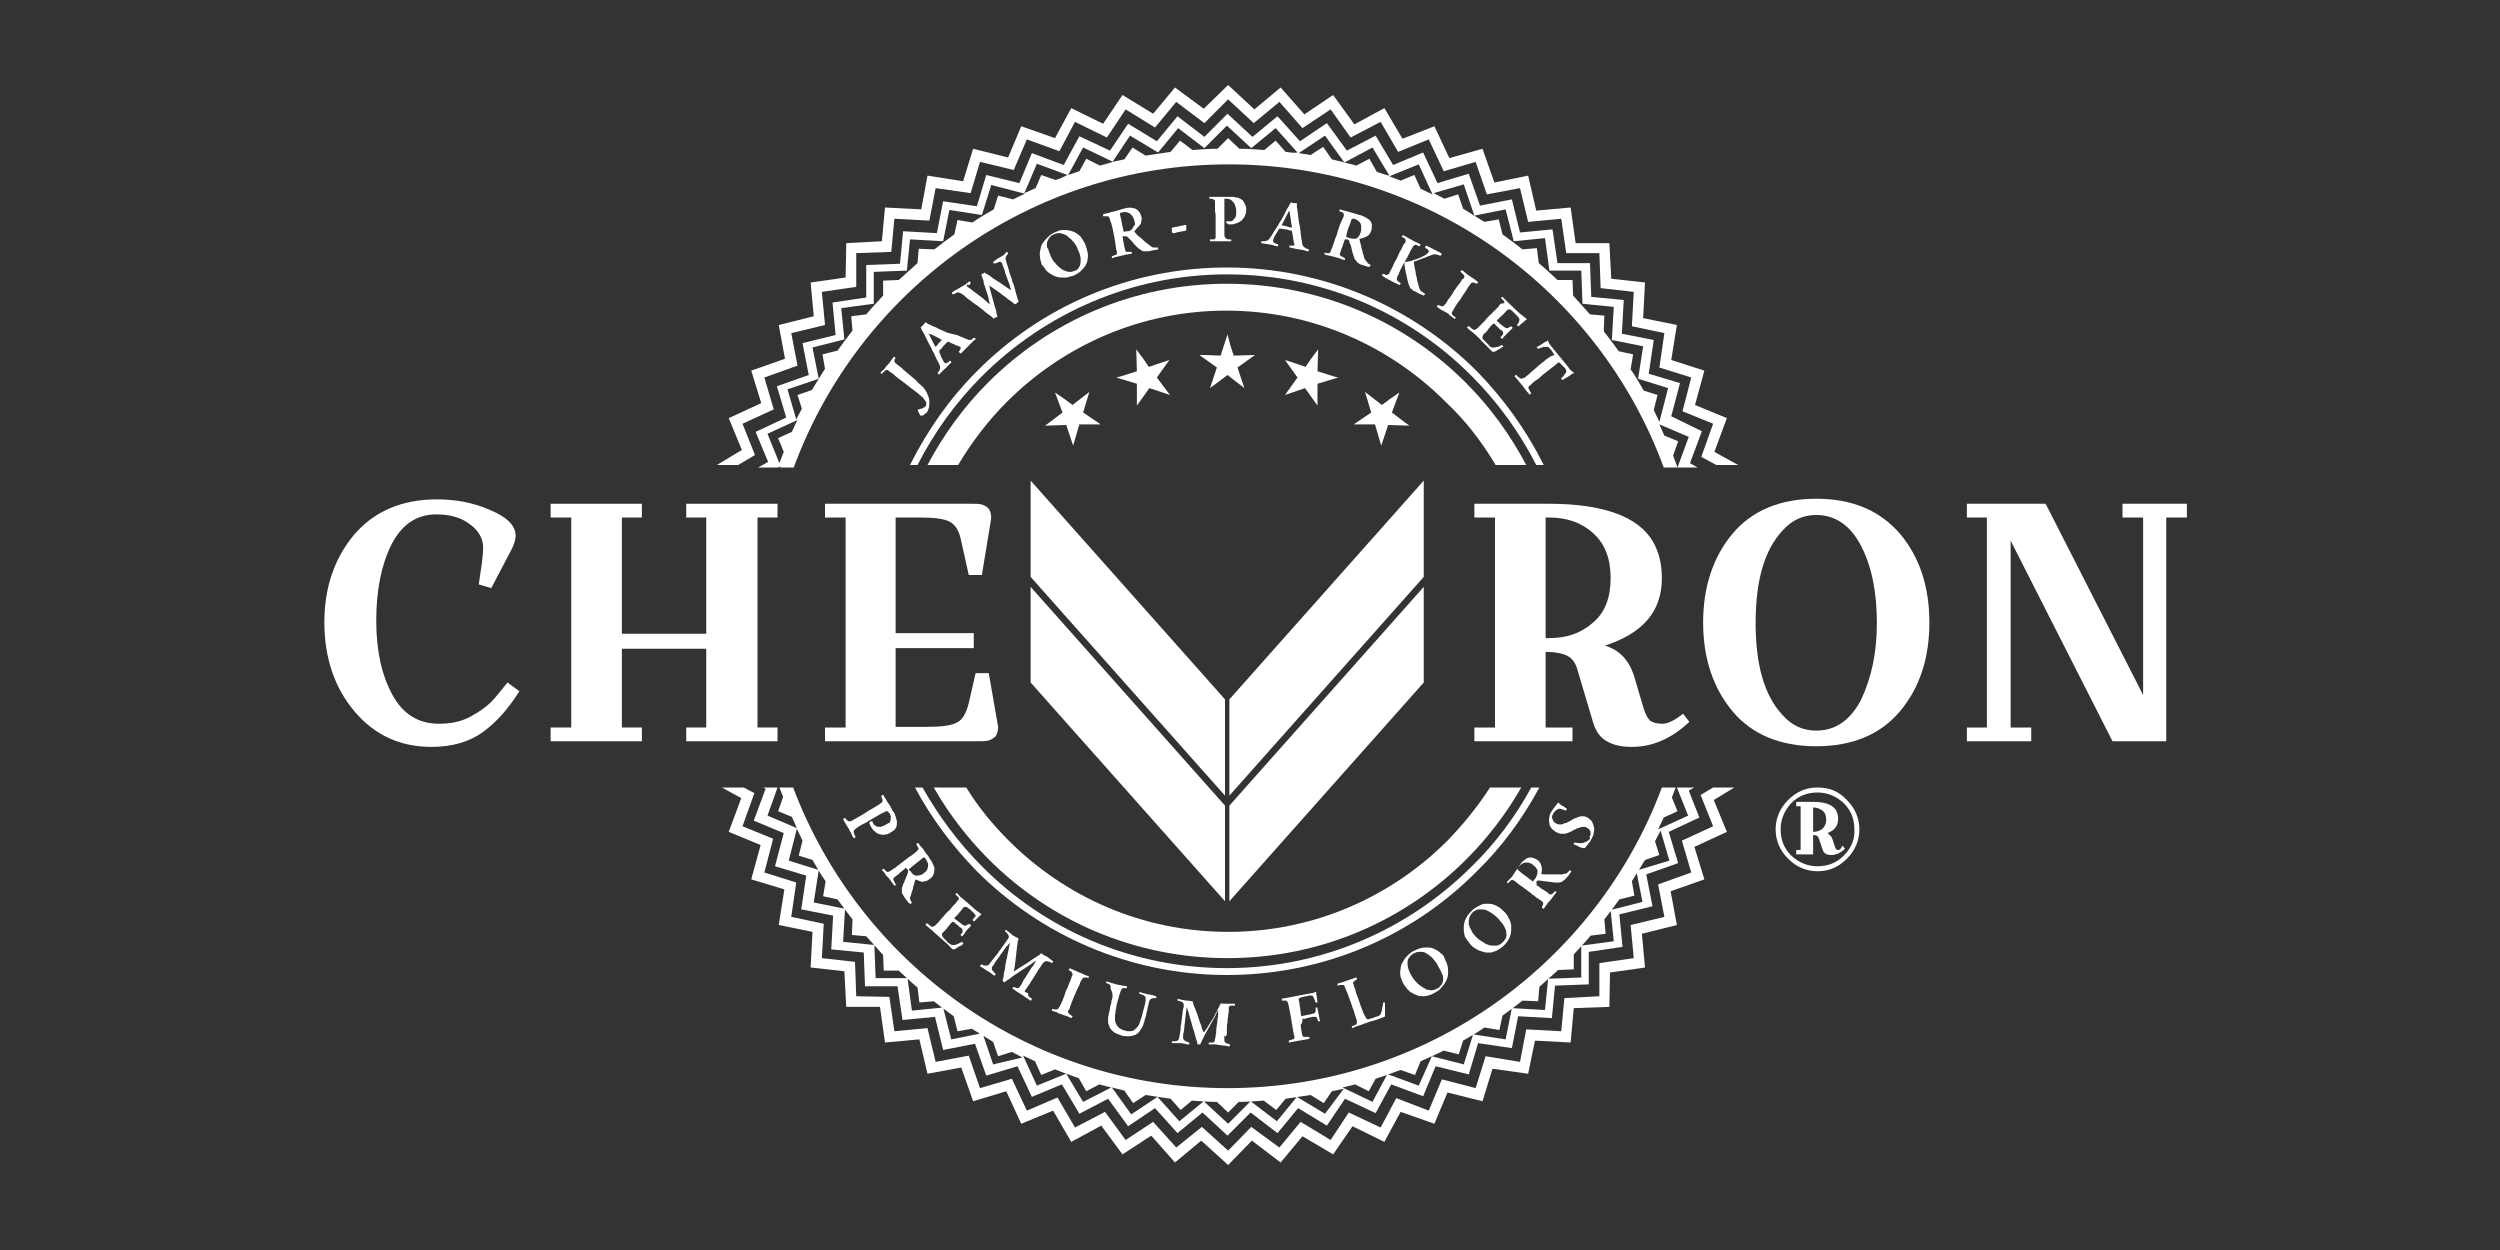 <?xml version="1.0" encoding="utf-8"?>
<!-- Generator: Adobe Illustrator 23.0.3, SVG Export Plug-In . SVG Version: 6.00 Build 0)  -->
<svg version="1.1" id="Warstwa_1" xmlns="http://www.w3.org/2000/svg" xmlns:xlink="http://www.w3.org/1999/xlink" x="0px" y="0px"
	 viewBox="0 0 400 200" style="enable-background:new 0 0 400 200;" xml:space="preserve">
<rect x="0" y="0" width="400" height="200" fill="#333333" stroke="none"/>
<style type="text/css">
	.st0{fill:#FFFFFF;}
</style>
<title>loga-svg-w</title>
<g>
	<path class="st0" d="M145.6,74.4h1.2c2.7-5.3,6.2-10.1,10.3-14.2c10-10,23.9-16.3,39.2-16.3c15.3,0,29.2,6.2,39.2,16.3
		c4.1,4.1,7.6,8.9,10.3,14.2h1.2c-2.8-5.6-6.4-10.6-10.7-15c-10.2-10.2-24.4-16.6-40-16.6s-29.8,6.3-40,16.6
		C152,63.7,148.4,68.8,145.6,74.4z"/>
	<path class="st0" d="M155.1,45.6c0.1-0.1,0.1-0.2,0.2-0.3c0,0,0-0.1,0-0.1c0,0,0-0.1-0.1-0.1c0,0-0.1,0-0.1-0.1
		c-0.1,0.1-0.2,0.1-0.2,0.2c-0.1,0.1-0.2,0.1-0.3,0.2c-0.1,0.1-0.2,0.2-0.3,0.2c-0.1,0.1-0.3,0.2-0.5,0.3c-0.2,0.1-0.3,0.2-0.5,0.3
		c-0.1,0.1-0.3,0.2-0.4,0.2c-0.1,0.1-0.2,0.1-0.3,0.2c-0.1,0.1-0.2,0.1-0.3,0.2c0,0,0,0,0,0.1c0,0,0,0.1,0.1,0.1c0,0,0,0.1,0.1,0.1
		c0.1,0,0.2-0.1,0.2-0.1c0.1,0,0.1,0,0.2-0.1c0.1,0,0.1,0,0.2-0.1c0.1,0,0.2,0,0.3,0c0.1,0,0.2,0.1,0.3,0.1c0.1,0.1,0.2,0.1,0.3,0.2
		c0.2,0.1,0.4,0.3,0.6,0.5c0.3,0.2,0.5,0.4,0.8,0.6c0.3,0.2,0.6,0.5,1,0.7c0.3,0.3,0.7,0.5,1,0.8c0.3,0.3,0.6,0.5,0.9,0.7
		c0.3,0.2,0.5,0.4,0.7,0.6c0,0,0.1-0.1,0.1-0.1c0,0,0.1-0.1,0.2-0.1c0.1,0,0.1-0.1,0.2-0.1c0.1,0,0.1-0.1,0.1-0.1
		c-0.1-0.2-0.2-0.5-0.2-0.8c-0.1-0.3-0.2-0.7-0.3-1c-0.1-0.4-0.2-0.7-0.3-1.1c-0.1-0.4-0.2-0.7-0.3-1.1c-0.1-0.3-0.2-0.7-0.2-0.9
		c0,0,0,0,0,0c0,0,0,0,0,0c0.1,0.1,0.3,0.2,0.6,0.4c0.2,0.2,0.5,0.3,0.7,0.5c0.3,0.2,0.6,0.4,0.8,0.6c0.3,0.2,0.6,0.4,0.8,0.6
		c0.3,0.2,0.5,0.4,0.7,0.5c0.2,0.2,0.4,0.3,0.5,0.4c0,0,0.1-0.1,0.2-0.1c0.1-0.1,0.1-0.1,0.2-0.2c0.1,0,0.1-0.1,0.2-0.1
		c-0.1-0.2-0.2-0.5-0.3-0.9c-0.1-0.3-0.2-0.7-0.3-1.1c-0.1-0.4-0.2-0.8-0.4-1.2c-0.1-0.4-0.2-0.8-0.4-1.2c-0.1-0.4-0.2-0.7-0.3-1.1
		c-0.1-0.3-0.2-0.6-0.3-0.9c0-0.2-0.1-0.3-0.1-0.4c0-0.1,0-0.2,0-0.3c0-0.1,0.1-0.2,0.1-0.2c0-0.1,0.1-0.1,0.1-0.2
		c0.1-0.1,0.1-0.1,0.2-0.2c0,0,0-0.1,0-0.1c0,0,0-0.1-0.1-0.1c0,0,0,0-0.1-0.1c-0.1,0-0.2,0.1-0.2,0.2c-0.1,0.1-0.2,0.2-0.3,0.3
		c-0.1,0.1-0.3,0.2-0.5,0.3c-0.2,0.1-0.3,0.2-0.5,0.3c-0.2,0.1-0.3,0.2-0.4,0.3c-0.1,0.1-0.2,0.1-0.3,0.2c0,0,0,0,0,0.1
		c0,0,0,0.1,0.1,0.1c0,0,0.1,0.1,0.1,0.1c0.1-0.1,0.2-0.1,0.3-0.1c0.1,0,0.2-0.1,0.2-0.1c0.1,0,0.1,0,0.2-0.1c0.1,0,0.2,0,0.3,0
		c0.1,0,0.1,0.1,0.2,0.2c0.1,0.1,0.1,0.2,0.1,0.3c0.1,0.1,0.1,0.3,0.2,0.5c0.1,0.2,0.2,0.4,0.2,0.7c0.1,0.2,0.2,0.5,0.3,0.8
		c0.1,0.3,0.2,0.5,0.3,0.8c0.1,0.3,0.2,0.5,0.2,0.7c0.1,0.2,0.1,0.4,0.2,0.6c0,0,0,0,0,0c0,0,0,0,0,0c-0.1-0.1-0.2-0.2-0.4-0.3
		c-0.2-0.1-0.4-0.3-0.6-0.4c-0.2-0.2-0.5-0.3-0.7-0.5c-0.3-0.2-0.5-0.3-0.8-0.5c-0.3-0.2-0.5-0.3-0.7-0.5c-0.2-0.2-0.4-0.3-0.6-0.4
		c-0.2-0.1-0.3-0.2-0.5-0.3c0,0-0.1,0.1-0.1,0.1c-0.1,0.1-0.1,0.1-0.2,0.1c-0.1,0-0.1,0.1-0.2,0.1c0.1,0.2,0.1,0.4,0.2,0.6
		c0.1,0.2,0.2,0.5,0.2,0.8c0.1,0.3,0.2,0.6,0.3,0.9c0.1,0.3,0.2,0.6,0.3,0.9c0.1,0.3,0.2,0.6,0.2,0.9c0.1,0.3,0.1,0.5,0.2,0.7
		c0,0,0,0,0,0c0,0,0,0,0,0c-0.2-0.1-0.4-0.3-0.6-0.5c-0.2-0.2-0.5-0.4-0.7-0.6c-0.3-0.2-0.5-0.4-0.8-0.6c-0.3-0.2-0.5-0.4-0.8-0.6
		c-0.2-0.2-0.5-0.4-0.7-0.5c-0.1-0.1-0.1-0.1-0.1-0.2c0-0.1,0-0.1,0-0.2C155,45.7,155.1,45.6,155.1,45.6z"/>
	<path class="st0" d="M143.1,57.6c0-0.1,0.1-0.2,0.2-0.3c0,0,0,0-0.1-0.1c0,0-0.1-0.1-0.1-0.1c0,0-0.1,0-0.1,0
		c-0.1,0.1-0.2,0.2-0.2,0.3c-0.1,0.1-0.2,0.2-0.3,0.4c-0.1,0.1-0.2,0.3-0.4,0.5c-0.2,0.2-0.4,0.4-0.5,0.6c-0.1,0.2-0.3,0.3-0.4,0.4
		c-0.1,0.1-0.2,0.2-0.3,0.3c0,0,0,0,0,0.1c0,0,0.1,0.1,0.1,0.1c0,0,0.1,0,0.1,0c0.1-0.1,0.2-0.2,0.3-0.3c0.1-0.1,0.2-0.1,0.2-0.2
		c0.1-0.1,0.2-0.1,0.3-0.1c0.1,0,0.2,0,0.2,0.1c0.1,0,0.2,0.1,0.2,0.1c0.1,0.1,0.2,0.2,0.4,0.3c0.2,0.1,0.4,0.3,0.6,0.5
		c0.2,0.2,0.5,0.4,0.8,0.6c0.3,0.2,0.6,0.5,0.9,0.7c0.3,0.2,0.6,0.5,0.9,0.7c0.3,0.2,0.5,0.4,0.8,0.6c0.2,0.2,0.5,0.4,0.6,0.5
		c0.2,0.2,0.4,0.3,0.5,0.5c0.1,0.1,0.2,0.3,0.3,0.4c0.1,0.1,0.1,0.2,0.1,0.3c0,0.1,0,0.2,0,0.3c0,0.1-0.1,0.1-0.1,0.2
		c-0.1,0.1-0.2,0.2-0.3,0.2c-0.1,0.1-0.3,0.2-0.5,0.2c-0.2,0.1-0.4,0.1-0.5,0.2c0,0.1,0.1,0.1,0.1,0.2c0,0.1,0.1,0.1,0.1,0.2
		c0,0.1,0.1,0.2,0.1,0.2c0,0.1,0.1,0.1,0.1,0.2l0.1,0.1c0.1,0,0.2,0,0.3,0c0.1,0,0.2-0.1,0.3-0.2c0.1-0.1,0.2-0.2,0.3-0.2
		c0.2-0.2,0.3-0.5,0.4-0.8c0.1-0.3,0.1-0.7,0.1-1c0-0.4-0.1-0.8-0.3-1.2c-0.1-0.3-0.3-0.6-0.5-0.9c-0.2-0.3-0.5-0.5-0.8-0.8
		c-0.2-0.1-0.3-0.3-0.5-0.5c-0.2-0.2-0.4-0.4-0.7-0.6c-0.2-0.2-0.5-0.4-0.7-0.6c-0.2-0.2-0.5-0.4-0.7-0.6c-0.2-0.2-0.4-0.4-0.6-0.5
		c-0.2-0.2-0.4-0.3-0.5-0.4c-0.1-0.1-0.2-0.1-0.2-0.2c0-0.1-0.1-0.1-0.1-0.2c0-0.1,0-0.1,0-0.2C143,57.7,143.1,57.6,143.1,57.6z"/>
	<path class="st0" d="M132,116.4v2.2h24.3c0.8,0,1.4,0,1.8-0.1c0.4-0.1,0.7-0.3,1.1-0.6c0.3-0.3,0.5-0.9,0.5-1.6l-1.5-8.6h-2.1
		l-1.1,4.8c-0.4,1.6-1,2.7-1.9,3.1c-0.9,0.5-2.5,0.7-4.9,0.7h-4.9v-12.6h12.5v-2.4h-12.5V82.8h3.8c2.4,0,4,0.2,4.9,0.7
		c0.9,0.5,1.5,1.5,1.8,3.1L155,92h2.1l1.5-9.1c0-0.7-0.2-1.3-0.5-1.6c-0.3-0.3-0.7-0.5-1.1-0.6c-0.4-0.1-1-0.1-1.8-0.1H132v2.2h3.3
		v33.6H132z"/>
	<path class="st0" d="M270.2,126.5l0.9-0.5h-2.8l1.8,4.5l-4.8,2.2c0.3-0.6,0.6-1.3,0.9-1.9l2.2-1l-0.9-2.2c0.2-0.5,0.4-1.1,0.6-1.6
		h-2.2c-10.5,28.1-37.7,48.1-69.5,48.1c-31.8,0-58.9-20-69.5-48.1h-2.2c0.2,0.5,0.4,1,0.6,1.5l-0.8,2.3l2.2,0.9
		c0.3,0.6,0.5,1.2,0.8,1.8l-4.7-2l1.6-4.5h-2.3l0.4,0.2l-1.9,5.1l4.8,2l-1.4,5.3l5,1.5l-0.8,5.4l5.1,1l-0.3,5.4l5.2,0.5l0.2,5.4
		l5.2,0l0.8,5.4l5.2-0.5l1.3,5.3l5.1-1l1.8,5.1l5-1.5l2.3,4.9l4.8-2l2.8,4.7l4.6-2.4l3.2,4.4l4.3-2.9l3.6,4l4-3.3l4,3.7l3.7-3.7
		l4.3,3.3l3.3-4l4.6,2.8l2.9-4.3l4.9,2.3l2.5-4.6l5.1,1.9l2-4.8l5.3,1.3l1.5-5l5.4,0.8l1-5.1l5.4,0.3l0.5-5.2l5.4-0.2l0-5.2l5.4-0.8
		l-0.5-5.2l5.3-1.3l-1-5.1l5.1-1.8l-1.5-5l4.9-2.3L270.2,126.5z M158.9,170.3l-1.7-5l-5,1l-1.3-5.1l-5,0.5l-0.7-5.2l-5.1,0l-0.2-5.3
		l-5-0.5l0.3-5.3l-5-1l0.8-5.2l-4.8-1.5l1.3-5.1c0.3,0.6,0.6,1.3,0.9,1.9l-0.6,2.4l2.2,0.7c0.7,1.2,1.3,2.3,2.1,3.4l-0.4,2.4
		l2.3,0.5c0.8,1.1,1.6,2.2,2.4,3.2l-0.1,2.5l2.3,0.2c0.9,1,1.8,2,2.7,3l0.1,2.5l2.4,0c1,0.9,1.9,1.8,3,2.7l0.3,2.4l2.3-0.2
		c1,0.8,2.1,1.6,3.2,2.4l0.6,2.4l2.3-0.4c1.1,0.7,2.3,1.4,3.4,2.1l0.8,2.3l2.2-0.7c0.6,0.3,1.1,0.6,1.7,0.9L158.9,170.3z
		 M165.9,173.7l-2.2-4.8c0.6,0.3,1.3,0.6,1.9,0.9l1,2.2l2.2-0.9c0.6,0.2,1.2,0.5,1.8,0.7L165.9,173.7z M173.3,176.3l-2.7-4.5
		c0.7,0.2,1.3,0.5,2,0.7l1.2,2.1l2.1-1.1c0.6,0.2,1.2,0.3,1.9,0.5L173.3,176.3z M212,178.2l-4.5-2.7l-3.2,3.9l-4.2-3.2l-3.6,3.6
		l-3.9-3.6l-3.9,3.2l-3.5-3.9l-4.2,2.8l-3.1-4.3c0.7,0.2,1.4,0.3,2,0.5l1.4,2l2-1.3c1.3,0.2,2.6,0.4,4,0.6l1.6,1.8l1.8-1.5
		c1.3,0.1,2.7,0.2,4,0.2l1.8,1.7l1.7-1.7c1.3,0,2.7-0.1,4-0.2l2,1.5l1.5-1.8c1.3-0.2,2.7-0.4,4-0.6l2.1,1.3l1.3-1.9
		c0.6-0.1,1.3-0.3,1.9-0.4L212,178.2z M219.6,176.3l-4.8-2.3c0.7-0.2,1.4-0.3,2-0.5l2.2,1.1l1.1-2c0.6-0.2,1.2-0.4,1.8-0.6
		L219.6,176.3z M227,173.7l-4.9-1.8c0.7-0.2,1.3-0.5,2-0.7l2.3,0.8l0.9-2.2c0.6-0.3,1.2-0.5,1.8-0.8L227,173.7z M261.8,139.3l1,5
		l-5.1,1.3l0.5,5l-5.2,0.7l0,5.1l-5.3,0.2l-0.5,5l-5.3-0.3l-1,5l-5.2-0.8l-1.5,4.8l-5.1-1.3c0.6-0.3,1.3-0.6,1.9-0.9l2.4,0.6
		l0.7-2.2c1.2-0.7,2.3-1.3,3.4-2.1l2.4,0.4l0.5-2.3c1.1-0.8,2.2-1.6,3.2-2.4l2.5,0.1l0.2-2.3c1-0.9,2-1.8,3-2.7l2.5-0.1l0-2.4
		c0.9-1,1.8-1.9,2.7-3l2.4-0.3l-0.2-2.3c0.8-1,1.6-2.1,2.4-3.2l2.4-0.6l-0.4-2.3c0.7-1.1,1.4-2.3,2.1-3.4l2.3-0.8l-0.7-2.2
		c0.3-0.6,0.6-1.1,0.9-1.7l1.4,4.8L261.8,139.3z"/>
	<path class="st0" d="M187.6,37.3c0,0,0.1,0,0.2,0c0.1,0,0.3,0,0.4-0.1c0.2,0,0.3-0.1,0.5-0.1c0.2,0,0.3-0.1,0.5-0.1
		c0.2,0,0.3,0,0.4-0.1c0.1,0,0.2,0,0.2,0c0,0,0,0,0-0.1c0-0.1,0-0.1,0-0.2c0-0.1,0-0.1,0-0.2c0-0.1,0-0.1,0-0.2c0,0,0,0,0-0.1
		c0,0,0-0.1,0-0.1c-0.1,0-0.1,0-0.2,0c-0.1,0-0.2,0-0.4,0.1c-0.2,0-0.3,0-0.5,0.1c-0.2,0-0.3,0.1-0.5,0.1c-0.2,0-0.3,0-0.4,0.1
		c-0.1,0-0.2,0-0.3,0c0,0,0,0,0,0.1c0,0.1,0,0.1,0,0.2c0,0.1,0,0.1,0,0.2c0,0.1,0,0.1,0,0.2C187.6,37.2,187.6,37.2,187.6,37.3
		C187.6,37.3,187.6,37.3,187.6,37.3C187.6,37.3,187.6,37.3,187.6,37.3z"/>
	<polygon class="st0" points="216.6,67.9 220,67.9 221,71.3 221,71.3 221,71.3 222.1,68 222.1,68 225.5,68.1 225.5,68.1 224.8,67.6 
		222.7,66 223.9,62.8 223.9,62.8 222.3,63.9 221.1,64.8 218.4,62.7 218.4,62.7 219.4,66 216.6,67.9 	"/>
	<path class="st0" d="M239.3,74.4h4.9c-2.6-4.9-5.8-9.3-9.7-13.2c-9.8-9.8-23.3-15.8-38.2-15.8c-14.9,0-28.4,6-38.2,15.8
		c-3.9,3.9-7.1,8.3-9.7,13.2h4.9c2.2-3.7,4.8-7.1,7.8-10.1c9-9,21.4-14.6,35.1-14.6c13.7,0,26.1,5.6,35.1,14.6
		C234.5,67.3,237.1,70.7,239.3,74.4z"/>
	<path class="st0" d="M182.3,36.1c0.2-0.2,0.3-0.4,0.3-0.7c0.1-0.3,0.1-0.5,0-0.8c-0.1-0.3-0.2-0.6-0.5-0.9
		c-0.2-0.2-0.5-0.4-0.8-0.4c-0.3-0.1-0.7-0.1-1.2,0c-0.2,0.1-0.5,0.1-0.7,0.2c-0.2,0.1-0.4,0.1-0.7,0.2c-0.2,0.1-0.5,0.1-0.7,0.2
		c-0.1,0-0.2,0-0.4,0.1c-0.1,0-0.3,0.1-0.4,0.1c-0.1,0-0.3,0.1-0.4,0.1c-0.1,0-0.2,0-0.3,0.1c0,0,0,0,0,0.1c0,0,0,0.1,0,0.1
		c0,0,0,0.1,0,0.1c0.1,0,0.2,0,0.3,0c0.1,0,0.2,0,0.3,0c0.1,0,0.2,0,0.3,0.1c0.1,0.1,0.1,0.2,0.2,0.4c0,0.2,0.1,0.4,0.2,0.6
		c0.1,0.3,0.1,0.5,0.2,0.8c0.1,0.3,0.1,0.6,0.2,1c0,0.1,0.1,0.3,0.1,0.5c0,0.2,0.1,0.4,0.1,0.6c0,0.2,0.1,0.4,0.1,0.7
		c0,0.2,0.1,0.4,0.1,0.6c0,0.2,0.1,0.3,0.1,0.3c0,0.1,0,0.2,0,0.3c0,0.1,0,0.2-0.1,0.2c0,0.1-0.1,0.1-0.2,0.1
		c-0.1,0-0.1,0.1-0.2,0.1c-0.1,0-0.2,0.1-0.3,0.1c0,0,0,0,0,0.1c0,0,0,0.1,0,0.1c0,0,0,0.1,0,0.1c0.1,0,0.2,0,0.3-0.1
		c0.1,0,0.3-0.1,0.5-0.1c0.2-0.1,0.5-0.1,0.8-0.2c0.4-0.1,0.7-0.2,1-0.2c0.3-0.1,0.5-0.1,0.6-0.1c0,0,0,0,0-0.1c0,0,0-0.1,0-0.1
		c0,0,0-0.1-0.1-0.1c-0.1,0-0.2,0-0.2,0c-0.1,0-0.1,0-0.2,0c-0.1,0-0.1,0-0.2,0c-0.1,0-0.2,0-0.2,0c-0.1,0-0.1-0.1-0.1-0.1
		c0-0.1-0.1-0.2-0.1-0.3c0-0.1-0.1-0.3-0.1-0.4c0-0.2-0.1-0.4-0.1-0.5c0-0.2-0.1-0.4-0.1-0.6c0-0.2-0.1-0.4-0.1-0.6c0,0,0,0,0,0
		c0,0,0,0,0,0c0,0,0.1,0,0.1,0c0.1,0,0.1,0,0.2,0c0.1,0,0.1,0,0.1,0c0.1,0,0.1,0,0.2,0c0.1,0,0.1,0.1,0.2,0.1
		c0.1,0.1,0.3,0.3,0.5,0.5c0.2,0.2,0.4,0.4,0.5,0.6c0.2,0.2,0.4,0.4,0.5,0.5c0.2,0.2,0.3,0.3,0.5,0.4c0.1,0.1,0.2,0.1,0.3,0.2
		c0.1,0.1,0.2,0.1,0.4,0.1c0.1,0,0.3,0,0.5,0c0.2,0,0.4,0,0.6-0.1c0.2,0,0.4-0.1,0.6-0.1c0.2,0,0.4-0.1,0.5-0.1c0,0,0,0,0-0.1
		c0,0,0-0.1,0-0.1s0-0.1,0-0.1c-0.1,0-0.3,0-0.4,0c-0.1,0-0.2,0-0.3,0c-0.1,0-0.2,0-0.3-0.1s-0.2-0.1-0.3-0.2
		c-0.1-0.1-0.3-0.2-0.5-0.4c-0.2-0.1-0.4-0.3-0.6-0.5c-0.2-0.2-0.4-0.4-0.6-0.5c-0.2-0.2-0.4-0.3-0.5-0.5c-0.1-0.1-0.3-0.3-0.3-0.4
		c0,0,0,0,0,0c0,0,0,0,0,0C181.9,36.5,182.1,36.3,182.3,36.1z M181.3,36.4c-0.1,0.1-0.1,0.2-0.2,0.3c-0.1,0.1-0.2,0.1-0.3,0.2
		c-0.1,0.1-0.3,0.1-0.5,0.1c-0.2,0-0.4,0.1-0.5,0.1c0,0,0,0,0,0c0,0,0,0,0,0c-0.2-0.8-0.3-1.4-0.4-1.9c-0.1-0.5-0.2-0.8-0.2-0.9
		c0,0,0-0.1,0-0.1c0,0,0-0.1,0-0.1c0.1,0,0.1-0.1,0.2-0.1c0.1,0,0.1,0,0.1,0c0.3-0.1,0.7-0.1,0.9,0c0.3,0.1,0.5,0.2,0.7,0.5
		c0.2,0.2,0.3,0.5,0.4,0.8c0.1,0.3,0.1,0.5,0.1,0.7C181.4,36.1,181.3,36.3,181.3,36.4z"/>
	<polygon class="st0" points="196,111.9 164.9,76.9 164.9,92.3 196,127.3 	"/>
	<path class="st0" d="M167.2,43c0.2,0.3,0.4,0.5,0.7,0.7c0.3,0.2,0.6,0.4,0.9,0.5c0.3,0.1,0.6,0.2,0.9,0.2c0.3,0,0.7,0,1,0
		c0.3-0.1,0.7-0.2,1.1-0.3c0.4-0.2,0.7-0.4,1-0.6c0.3-0.3,0.6-0.6,0.8-0.9c0.2-0.3,0.4-0.7,0.4-1.1c0.1-0.4,0.1-0.8,0-1.2
		c-0.1-0.4-0.2-0.8-0.4-1.3c-0.2-0.4-0.4-0.7-0.6-1c-0.2-0.3-0.5-0.5-0.8-0.7c-0.3-0.2-0.6-0.3-1-0.4c-0.4-0.1-0.8-0.1-1.2-0.1
		c-0.4,0-0.8,0.2-1.3,0.4c-0.4,0.2-0.7,0.4-1,0.7c-0.3,0.3-0.6,0.6-0.8,0.9c-0.2,0.3-0.4,0.7-0.4,1c-0.1,0.4-0.2,0.8-0.1,1.3
		c0,0.4,0.2,0.9,0.3,1.3C166.8,42.4,167,42.7,167.2,43z M167.5,39.1c0-0.3,0.1-0.6,0.3-0.9c0.1-0.1,0.2-0.3,0.3-0.4
		c0.1-0.1,0.3-0.2,0.5-0.3c0.2-0.1,0.5-0.2,0.7-0.2c0.2,0,0.5,0,0.7,0.1c0.3,0.1,0.5,0.2,0.7,0.3c0.2,0.2,0.4,0.4,0.7,0.6
		c0.2,0.2,0.4,0.5,0.6,0.7c0.2,0.3,0.3,0.5,0.4,0.8c0.1,0.2,0.2,0.5,0.3,0.7c0.1,0.2,0.1,0.5,0.2,0.7c0,0.2,0,0.5,0,0.7
		c0,0.2-0.1,0.4-0.1,0.6c-0.1,0.2-0.2,0.3-0.3,0.5c-0.1,0.1-0.3,0.3-0.5,0.3c-0.2,0.1-0.5,0.2-0.7,0.2c-0.2,0-0.5,0-0.7-0.1
		c-0.3-0.1-0.6-0.2-0.8-0.4c-0.3-0.2-0.5-0.4-0.7-0.6c-0.2-0.2-0.4-0.5-0.6-0.7c-0.2-0.3-0.3-0.5-0.4-0.8c-0.2-0.4-0.3-0.7-0.4-1.1
		C167.5,39.7,167.5,39.4,167.5,39.1z"/>
	<polygon class="st0" points="118.1,74.4 120.8,72.8 118.8,67.8 123.8,65.5 122.3,60.4 127.6,58.5 126.6,53.3 132,52 131.5,46.7 
		137,45.9 137,40.5 142.6,40.3 143.1,35 148.7,35.3 149.7,30.1 155.3,30.9 156.8,25.9 162.2,27.2 164.3,22.3 169.5,24.2 172,19.5 
		177.1,22 180.1,17.5 184.8,20.4 188.2,16.3 192.7,19.7 196.5,15.9 200.6,19.7 204.7,16.3 208.4,20.5 212.9,17.5 216.1,22 
		220.9,19.5 223.7,24.3 228.6,22.3 231,27.4 236.1,25.9 237.9,31.1 243.2,30.1 244.5,35.5 249.8,35 250.6,40.5 255.9,40.5 
		256.1,46.1 261.4,46.7 261.1,52.2 266.3,53.3 265.5,58.8 270.6,60.4 269.2,65.8 274.1,67.8 272.2,73.1 274.6,74.4 278.1,74.4 
		274.3,72.3 276.3,66.9 271.2,64.8 272.7,59.3 267.4,57.6 268.3,52 262.9,50.9 263.2,45.2 257.8,44.6 257.5,38.9 252.1,38.9 
		251.3,33.2 245.8,33.7 244.5,28.1 239.1,29.2 237.2,23.8 231.9,25.3 229.5,20.2 224.4,22.2 221.5,17.3 216.7,19.9 213.3,15.2 
		208.7,18.3 204.9,14 200.7,17.5 196.5,13.6 192.6,17.4 188,14 184.5,18.2 179.6,15.2 176.5,19.8 171.4,17.3 168.8,22.1 163.4,20.2 
		161.3,25.2 155.7,23.8 154.1,29 148.4,28.1 147.4,33.5 141.6,33.2 141.1,38.6 135.4,38.9 135.3,44.4 129.7,45.2 130.2,50.6 
		124.6,52 125.6,57.4 120.2,59.3 121.8,64.5 116.6,66.9 118.7,72 114.7,74.4 	"/>
	<path class="st0" d="M290.6,79.8c-5.8,0-10.3,1.9-13.4,5.6c-3.1,3.7-4.7,8.5-4.7,14.2c0,5.7,1.6,10.5,4.7,14.2
		c3.1,3.7,7.6,5.6,13.4,5.6c5.8,0,10.3-1.9,13.4-5.6c3.1-3.7,4.7-8.4,4.7-14.2c0-5.8-1.6-10.5-4.7-14.2
		C300.8,81.7,296.4,79.8,290.6,79.8z M297.8,111.9c-1.7,3.3-4.1,5-7.2,5c-2.1,0-3.9-0.8-5.4-2.5c-2.9-3.1-4.3-8-4.3-14.7
		c0-6.8,1.4-11.7,4.3-14.8c1.5-1.7,3.3-2.5,5.4-2.5c3.1,0,5.5,1.7,7.2,5c1.7,3.3,2.5,7.4,2.5,12.3
		C300.3,104.5,299.4,108.5,297.8,111.9z"/>
	<polygon class="st0" points="274.1,126 272.1,127.2 274.1,132.2 269.1,134.5 270.6,139.6 265.3,141.5 266.3,146.7 260.9,148 
		261.4,153.3 255.9,154.1 255.9,159.4 250.3,159.7 249.8,165 244.2,164.7 243.2,169.9 237.7,169 236.1,174.1 230.7,172.7 
		228.6,177.7 223.4,175.7 220.9,180.4 215.8,178 212.9,182.4 208.1,179.5 204.7,183.6 200.2,180.3 196.5,184.1 192.3,180.3 
		188.2,183.6 184.5,179.5 180.1,182.4 176.8,177.9 172,180.4 169.2,175.6 164.3,177.7 161.9,172.6 156.8,174.1 155,168.9 
		149.7,169.9 148.4,164.5 143.1,165 142.3,159.5 137,159.4 136.8,153.9 131.5,153.3 131.8,147.8 126.6,146.7 127.4,141.2 
		122.3,139.6 123.7,134.2 118.8,132.2 120.7,126.9 119,126 115.5,126 118.6,127.7 116.6,133.1 121.7,135.2 120.2,140.7 125.5,142.3 
		124.6,148 130,149.1 129.7,154.8 135.1,155.4 135.4,161.1 140.8,161.1 141.6,166.8 147.1,166.3 148.4,171.8 153.8,170.8 
		155.7,176.2 161,174.6 163.4,179.8 168.5,177.7 171.4,182.7 176.2,180.1 179.6,184.7 184.2,181.7 188,186 192.2,182.5 196.5,186.4 
		200.3,182.5 204.9,186 208.4,181.8 213.3,184.7 216.4,180.2 221.5,182.7 224.1,177.9 229.5,179.8 231.6,174.8 237.2,176.2 
		238.8,171 244.5,171.8 245.6,166.5 251.3,166.8 251.8,161.3 257.5,161.1 257.6,155.6 263.2,154.8 262.7,149.4 268.3,148 
		267.3,142.6 272.7,140.7 271.1,135.5 276.3,133.1 274.2,128 277.5,126 	"/>
	<path class="st0" d="M267.4,66.6l1.4-5.3l-5-1.5l0.8-5.4l-5.1-1l0.3-5.4l-5.2-0.5l-0.2-5.4l-5.2,0l-0.8-5.4l-5.2,0.5l-1.3-5.3
		l-5.1,1l-1.8-5.1l-5,1.5l-2.3-4.9l-4.8,2l-2.8-4.7l-4.6,2.4l-3.2-4.4l-4.3,2.9l-3.6-4l-4,3.3l-4-3.7l-3.7,3.7l-4.3-3.3l-3.3,4
		l-4.6-2.8l-2.9,4.3l-4.9-2.3l-2.5,4.6l-5.1-1.9l-2,4.8l-5.3-1.3l-1.5,5l-5.4-0.8l-1,5.1l-5.4-0.3l-0.5,5.2l-5.4,0.2l0,5.2l-5.4,0.8
		l0.5,5.2l-5.3,1.3l1,5.1l-5.1,1.8l1.5,5l-4.9,2.3l2,4.8l-1.6,0.9h3.2l0.4-0.2l-0.1,0.2h2.2c10.4-28.3,37.7-48.5,69.6-48.5
		c32,0,59.2,20.2,69.6,48.5h2.2c-0.2-0.6-0.5-1.3-0.7-1.9l0.8-2.3l-2.2-0.9c-0.3-0.6-0.5-1.2-0.8-1.8l4.7,2l-1.8,4.9h3.2l-1.2-0.7
		l1.9-5.1L267.4,66.6z M126.7,69.1l-2.2,1l0.9,2.2c-0.2,0.6-0.5,1.2-0.7,1.8l-1.9-4.7l4.8-2.2C127.2,67.9,127,68.5,126.7,69.1z
		 M162.1,31.9l-2.4-0.6l-0.7,2.2c-1.2,0.7-2.3,1.3-3.4,2.1l-2.4-0.4l-0.5,2.3c-1.1,0.8-2.2,1.6-3.2,2.4l-2.5-0.1l-0.2,2.3
		c-1,0.9-2,1.8-3,2.7l-2.5,0.1l0,2.4c-0.9,1-1.8,1.9-2.7,3l-2.4,0.3l0.2,2.3c-0.8,1-1.6,2.1-2.4,3.2l-2.4,0.6l0.4,2.3
		c-0.7,1.1-1.4,2.3-2.1,3.4l-2.3,0.8l0.7,2.2c-0.3,0.6-0.6,1.1-0.9,1.7l-1.4-4.8l5-1.7l-1-5l5.1-1.3l-0.5-5l5.2-0.7l0-5.1l5.3-0.2
		l0.5-5l5.3,0.3l1-5l5.2,0.8l1.5-4.8L164,31C163.3,31.3,162.7,31.6,162.1,31.9z M168.9,28.8l-2.3-0.8l-0.9,2.1
		c-0.6,0.3-1.2,0.5-1.8,0.8l2-4.7l4.9,1.8C170.2,28.3,169.6,28.6,168.9,28.8z M176,26.5l-2.2-1.1l-1.1,2c-0.6,0.2-1.2,0.4-1.8,0.6
		l2.4-4.4l4.8,2.3C177.4,26.1,176.7,26.3,176,26.5z M205.7,24.3l-1.6-1.8l-1.8,1.5c-1.3-0.1-2.7-0.2-4-0.2l-1.8-1.7l-1.7,1.7
		c-1.3,0-2.7,0.1-4,0.2l-2-1.5l-1.5,1.8c-1.3,0.2-2.7,0.4-4,0.6l-2.1-1.3l-1.3,1.9c-0.6,0.1-1.3,0.3-1.9,0.4l2.8-4.2l4.5,2.7
		l3.2-3.9l4.2,3.2l3.6-3.6l3.9,3.6l3.9-3.2l3.5,3.9C207.1,24.5,206.4,24.4,205.7,24.3z M213.1,25.5l-1.4-2l-2,1.3
		c-0.6-0.1-1.3-0.2-1.9-0.3l4.2-2.8l3.1,4.3C214.5,25.8,213.8,25.7,213.1,25.5z M220.3,27.5l-1.2-2.1l-2.1,1.1
		c-0.6-0.2-1.2-0.3-1.9-0.5l4.5-2.4l2.7,4.5C221.6,28,221,27.7,220.3,27.5z M227.3,30.2l-1-2.2l-2.2,0.9c-0.6-0.2-1.2-0.5-1.8-0.7
		l4.7-1.9l2.2,4.8C228.6,30.8,227.9,30.5,227.3,30.2z M265.5,67.5c-0.3-0.6-0.6-1.3-0.9-1.9l0.6-2.4l-2.2-0.7
		c-0.7-1.2-1.3-2.3-2.1-3.4l0.4-2.4l-2.3-0.5c-0.8-1.1-1.6-2.2-2.4-3.2l0.1-2.5l-2.3-0.2c-0.9-1-1.8-2-2.7-3l-0.1-2.5l-2.4,0
		c-1-0.9-1.9-1.8-3-2.7l-0.3-2.4l-2.3,0.2c-1-0.8-2.1-1.6-3.2-2.4l-0.6-2.4l-2.3,0.4c-1.1-0.7-2.3-1.4-3.4-2.1l-0.8-2.3l-2.2,0.7
		c-0.6-0.3-1.1-0.6-1.7-0.9l4.8-1.4l1.7,5l5-1l1.3,5.1l5-0.5l0.7,5.2l5.1,0l0.2,5.3l5,0.5l-0.3,5.3l5,1l-0.8,5.2l4.8,1.5L265.5,67.5
		z"/>
	<polygon class="st0" points="339.6,80.6 339.6,82.8 342.9,82.8 342.9,111.2 327.3,80.6 314.7,80.6 314.7,82.8 317.9,82.8 
		317.9,116.4 314.7,116.4 314.7,118.6 325,118.6 325,116.4 321.7,116.4 321.7,86.5 338,118.6 346.6,118.6 346.6,82.8 349.9,82.8 
		349.9,80.6 	"/>
	<path class="st0" d="M194.5,34.9c0,0.7,0,1.3,0,1.8c0,0.5,0,0.8,0,1c0,0.1,0,0.2,0,0.3c0,0.1-0.1,0.2-0.1,0.2c0,0-0.1,0.1-0.2,0.1
		c-0.1,0-0.2,0-0.3,0c-0.1,0-0.2,0-0.3,0c0,0,0,0,0,0.1c0,0,0,0.1,0,0.1c0,0,0,0.1,0,0.1c0.3,0,0.5,0,0.8,0c0.3,0,0.6,0,0.9,0
		c0.1,0,0.3,0,0.5,0c0.2,0,0.3,0,0.5,0c0.2,0,0.3,0,0.4,0c0.1,0,0.2,0,0.3,0c0,0,0,0,0-0.1c0,0,0-0.1,0-0.1c0,0,0-0.1,0-0.1
		c-0.1,0-0.3,0-0.4,0c-0.1,0-0.2,0-0.3-0.1c-0.1,0-0.2-0.1-0.3-0.2c0-0.1-0.1-0.2-0.1-0.4c0-0.1,0-0.3,0-0.5c0-0.2,0-0.4,0-0.6
		c0-0.2,0-0.4,0-0.6c0-0.2,0-0.4,0-0.6c0-0.2,0-0.4,0-0.5c0-0.5,0-1,0-1.4c0-0.4,0-0.7,0-0.9c0-0.2,0-0.4,0-0.5c0,0,0-0.1,0-0.1
		c0,0,0-0.1,0-0.1c0,0,0.1,0,0.1,0c0,0,0.1,0,0.1,0c0,0,0.1,0,0.1,0c0.4,0,0.7,0.1,0.9,0.3c0.2,0.2,0.4,0.4,0.5,0.7
		c0.1,0.3,0.2,0.6,0.2,1c0,0.4,0,0.7-0.1,0.9c-0.1,0.2-0.3,0.4-0.5,0.6c-0.1,0.1-0.2,0.1-0.3,0.1c-0.1,0-0.2,0-0.4,0
		c-0.1,0-0.2,0-0.2,0c-0.1,0-0.1,0-0.1,0c0,0,0,0,0,0c0,0,0,0,0,0.1c0,0,0,0,0,0.1c0,0,0,0.1,0.1,0.1c0,0,0,0.1,0.1,0.1
		c0.1,0,0.1,0,0.2,0.1c0.1,0,0.2,0,0.3,0c0.2,0,0.5,0,0.7-0.1c0.2-0.1,0.5-0.1,0.7-0.3c0.2-0.1,0.4-0.2,0.5-0.4
		c0.2-0.2,0.3-0.4,0.4-0.6c0.1-0.3,0.2-0.5,0.2-0.9c0-0.3,0-0.5-0.1-0.7c-0.1-0.2-0.2-0.4-0.3-0.6c-0.1-0.2-0.2-0.3-0.4-0.4
		c-0.1-0.1-0.3-0.2-0.4-0.2c-0.1-0.1-0.3-0.1-0.4-0.1c-0.1,0-0.3-0.1-0.4-0.1c-0.1,0-0.2,0-0.3,0c-0.2,0-0.5,0-0.7,0
		c-0.2,0-0.4,0-0.7,0c-0.2,0-0.5,0-0.7,0c-0.2,0-0.4,0-0.6,0c-0.2,0-0.4,0-0.5,0c-0.2,0-0.3,0-0.4,0c0,0,0,0,0,0.1c0,0,0,0.1,0,0.1
		c0,0,0,0.1,0,0.1c0.1,0,0.2,0,0.3,0c0.1,0,0.2,0,0.3,0.1c0.1,0,0.2,0.1,0.2,0.1c0.1,0.1,0.1,0.1,0.1,0.2c0,0.1,0,0.2,0,0.3
		c0,0.1,0,0.3,0,0.5c0,0.2,0,0.5,0,0.8C194.5,34.1,194.5,34.5,194.5,34.9z"/>
	<path class="st0" d="M235.1,150.9c0.2,0.2,0.4,0.5,0.7,0.7c0.3,0.2,0.6,0.4,0.9,0.5c0.3,0.1,0.6,0.2,1,0.3c0.3,0,0.6,0,0.9,0
		c0.3-0.1,0.6-0.2,0.9-0.3c0.3-0.2,0.6-0.4,0.9-0.6c0.3-0.3,0.6-0.6,0.8-0.9c0.2-0.3,0.4-0.7,0.5-1.1c0.1-0.4,0.1-0.8,0.1-1.2
		c0-0.4-0.1-0.8-0.3-1.2c-0.2-0.4-0.4-0.8-0.7-1.1c-0.3-0.3-0.6-0.6-0.9-0.8c-0.3-0.2-0.7-0.4-1-0.5c-0.4-0.1-0.7-0.1-1.1-0.1
		c-0.4,0-0.8,0.1-1.1,0.3c-0.4,0.2-0.8,0.4-1.1,0.7c-0.3,0.3-0.6,0.6-0.8,0.9c-0.2,0.3-0.4,0.7-0.5,1.1c-0.1,0.4-0.1,0.7-0.1,1.1
		c0,0.4,0.1,0.9,0.2,1.2C234.6,150.2,234.8,150.5,235.1,150.9z M235.1,146.9c0-0.2,0.1-0.3,0.2-0.5c0.1-0.2,0.2-0.3,0.3-0.4
		c0.2-0.2,0.4-0.3,0.6-0.4c0.2-0.1,0.4-0.1,0.7-0.1c0.3,0,0.5,0,0.8,0.1c0.3,0.1,0.5,0.2,0.8,0.4c0.3,0.2,0.5,0.3,0.7,0.5
		c0.2,0.2,0.5,0.4,0.7,0.7c0.2,0.2,0.3,0.4,0.5,0.6c0.1,0.2,0.3,0.4,0.4,0.7c0.1,0.2,0.2,0.4,0.2,0.7c0,0.2,0.1,0.4,0,0.6
		c0,0.2-0.1,0.4-0.2,0.5c-0.1,0.2-0.2,0.3-0.4,0.5c-0.2,0.2-0.4,0.3-0.6,0.4c-0.2,0.1-0.4,0.1-0.7,0.1c-0.3,0-0.6,0-0.9-0.1
		c-0.3-0.1-0.6-0.2-0.8-0.4c-0.3-0.2-0.5-0.3-0.8-0.5c-0.2-0.2-0.5-0.4-0.6-0.6c-0.3-0.3-0.5-0.6-0.6-0.9c-0.2-0.3-0.3-0.6-0.4-0.9
		C235,147.4,235,147.1,235.1,146.9z"/>
	<path class="st0" d="M149.4,126c2.4,4.2,5.4,8.1,8.8,11.5c9.8,9.8,23.3,15.8,38.2,15.8c14.9,0,28.4-6,38.2-15.8
		c3.4-3.4,6.4-7.3,8.8-11.5h-5c-2,3.1-4.3,5.9-6.8,8.5c-9,9-21.4,14.6-35.1,14.6c-13.7,0-26.1-5.6-35.1-14.6
		c-2.6-2.6-4.9-5.4-6.8-8.5H149.4z"/>
	<polygon class="st0" points="109.8,116.4 109.8,118.6 124.4,118.6 124.4,116.4 121.2,116.4 121.2,82.8 124.4,82.8 124.4,80.6 
		109.8,80.6 109.8,82.8 113,82.8 113,101.4 99.5,101.4 99.5,82.8 102.7,82.8 102.7,80.6 88.1,80.6 88.1,82.8 91.4,82.8 91.4,116.4 
		88.1,116.4 88.1,118.6 102.7,118.6 102.7,116.4 99.5,116.4 99.5,103.8 113,103.8 113,116.4 	"/>
	<path class="st0" d="M151.5,53.2c-0.3-0.1-0.6-0.3-0.9-0.4c-0.3-0.1-0.6-0.3-0.8-0.4c-0.3-0.1-0.5-0.2-0.7-0.3
		c-0.2-0.1-0.4-0.2-0.5-0.2c-0.1-0.1-0.2-0.1-0.3-0.2c-0.1-0.1-0.2-0.1-0.3-0.1c0,0-0.1,0.1-0.1,0.2c-0.1,0.1-0.1,0.1-0.2,0.2
		c-0.1,0.1-0.1,0.1-0.2,0.2c-0.1,0.1-0.1,0.1-0.2,0.2c0,0,0.1,0.1,0.1,0.2c0,0.1,0.1,0.1,0.1,0.2c0,0.1,0.1,0.1,0.1,0.2
		c0.1,0.1,0.2,0.3,0.3,0.5c0.1,0.2,0.2,0.5,0.4,0.8c0.1,0.3,0.3,0.6,0.5,1c0.2,0.3,0.3,0.7,0.5,1c0.2,0.3,0.3,0.7,0.5,1
		c0.1,0.3,0.3,0.6,0.4,0.8c0.1,0.2,0.1,0.3,0.2,0.5c0,0.1,0,0.3,0,0.4c0,0.1-0.1,0.2-0.1,0.3c-0.1,0.1-0.2,0.3-0.3,0.4
		c0,0,0,0,0.1,0.1c0,0,0.1,0.1,0.1,0.1c0,0,0.1,0,0.1,0c0.1-0.1,0.2-0.3,0.4-0.4c0.1-0.2,0.3-0.3,0.5-0.5c0.2-0.2,0.4-0.4,0.6-0.6
		c0.2-0.2,0.3-0.3,0.4-0.4c0,0,0,0,0-0.1c0,0-0.1-0.1-0.1-0.1c0,0-0.1-0.1-0.1-0.1c-0.1,0.1-0.2,0.1-0.2,0.2
		c-0.1,0.1-0.1,0.1-0.2,0.1c-0.1,0.1-0.2,0.1-0.2,0.1c-0.1,0-0.1,0-0.2,0c0,0-0.1-0.1-0.1-0.1c0,0-0.1-0.1-0.2-0.3
		c-0.1-0.1-0.1-0.3-0.2-0.4c-0.1-0.2-0.2-0.3-0.2-0.5c-0.1-0.2-0.2-0.3-0.2-0.5c0,0,0-0.1,0-0.1c0,0,0-0.1,0-0.1
		c0-0.1,0.1-0.1,0.2-0.2c0.1-0.1,0.3-0.3,0.4-0.5c0.1-0.1,0.2-0.2,0.3-0.3c0.1-0.1,0.2-0.2,0.2-0.2c0.1-0.1,0.1-0.1,0.2-0.2
		c0,0,0,0,0.1,0c0,0,0.1,0,0.1,0c0.1,0.1,0.3,0.1,0.4,0.2c0.2,0.1,0.3,0.1,0.5,0.2c0.2,0.1,0.3,0.2,0.5,0.2c0.2,0.1,0.3,0.1,0.4,0.2
		c0,0,0.1,0,0.1,0.1c0,0,0,0.1,0,0.2c0,0.1-0.1,0.1-0.1,0.2c-0.1,0.1-0.1,0.2-0.2,0.3c0,0,0,0,0.1,0.1c0,0,0.1,0.1,0.1,0.1
		c0,0,0.1,0,0.1,0.1c0.1-0.1,0.2-0.2,0.3-0.3c0.1-0.1,0.2-0.2,0.4-0.4c0.1-0.1,0.3-0.3,0.5-0.5c0.3-0.3,0.5-0.5,0.7-0.7
		c0.2-0.2,0.3-0.3,0.5-0.4c0,0,0,0,0-0.1c0,0-0.1-0.1-0.1-0.1c0,0-0.1,0-0.1-0.1c-0.2,0.1-0.3,0.2-0.4,0.3c-0.1,0.1-0.2,0.1-0.3,0.1
		c-0.1,0-0.2,0-0.4-0.1c-0.1,0-0.3-0.1-0.5-0.2c-0.1-0.1-0.3-0.1-0.5-0.2c-0.2-0.1-0.5-0.2-0.7-0.3
		C152.1,53.4,151.8,53.3,151.5,53.2z M150.7,54.4c0,0-0.1,0.1-0.1,0.1c-0.1,0.1-0.1,0.1-0.2,0.2c-0.1,0.1-0.2,0.2-0.2,0.2
		c-0.1,0.1-0.2,0.3-0.3,0.4c-0.1,0.1-0.2,0.2-0.2,0.2c0,0,0,0,0,0c0,0,0,0,0,0c-0.1-0.1-0.2-0.3-0.3-0.5c-0.1-0.2-0.2-0.4-0.3-0.6
		c-0.1-0.2-0.2-0.4-0.3-0.6c-0.1-0.2-0.2-0.4-0.3-0.5c0,0,0,0,0,0c0,0,0,0,0,0c0.1,0.1,0.3,0.2,0.5,0.2c0.2,0.1,0.4,0.2,0.6,0.3
		c0.2,0.1,0.4,0.2,0.6,0.3C150.4,54.2,150.5,54.3,150.7,54.4C150.7,54.3,150.7,54.3,150.7,54.4C150.7,54.4,150.7,54.4,150.7,54.4z"
		/>
	<path class="st0" d="M78.6,112.3c-0.8,0.8-1.9,1.6-3.4,2.4c-1.5,0.8-3.2,1.1-5,1.1c-3.2,0-5.7-1.5-7.4-4.6c-1.7-3.1-2.6-7-2.6-11.9
		c0-4.8,0.8-8.9,2.4-12.1c1.6-3.2,4-4.9,7.2-4.9c2.2,0,4,0.5,5.4,1.6c1.4,1,2.1,2.3,2.1,3.7c0,0.8-0.1,1.6-0.2,2.5l-0.5,3.4l2,0.6
		l3.3-6.3c0.4-0.8,0.6-1.5,0.6-2.1c0-1.6-1.4-3-4.1-4.1c-2.7-1.2-5.5-1.7-8.5-1.7c-5.6,0-10,1.9-13.2,5.6c-3.2,3.8-4.8,8.5-4.8,14.1
		c0,5.6,1.6,10.4,4.8,14.2c3.2,3.8,7.3,5.7,12.3,5.7c3.4,0,6.1-0.8,8.3-2.4c2.2-1.6,4.1-3.8,5.8-6.5l-1.9-1.4
		C80.2,110.4,79.4,111.5,78.6,112.3z"/>
	<polygon class="st0" points="205.6,63.2 205.6,63.2 208.8,62.1 210.8,64.9 210.8,64.9 210.8,64.9 210.8,61.4 210.8,61.4 
		214.1,60.4 214.1,60.4 213.3,60.2 210.8,59.4 210.9,55.9 209.7,57.5 208.9,58.7 205.6,57.6 205.6,57.6 207.6,60.4 205.6,63.2 	"/>
	<path class="st0" d="M208.4,163c0.1,0,0.1,0,0.3,0c0.1,0,0.2,0,0.4-0.1c0.1,0,0.3-0.1,0.4-0.1c0.1,0,0.3,0,0.4-0.1
		c0.1,0,0.2,0,0.3,0c0.1,0,0.2,0,0.3,0c0.1,0,0.2,0.1,0.2,0.2c0,0.1,0.1,0.1,0.1,0.2c0,0.1,0.1,0.2,0.1,0.3c0,0,0.1,0,0.1,0
		c0,0,0.1,0,0.1,0c0,0,0.1,0,0.1,0c0-0.2-0.1-0.3-0.1-0.5c0-0.2-0.1-0.4-0.1-0.6c0-0.1-0.1-0.3-0.1-0.4c0-0.1,0-0.3-0.1-0.4
		c0-0.1,0-0.2,0-0.3c0,0-0.1,0-0.1,0c0,0-0.1,0-0.1,0c0,0-0.1,0-0.1,0c0,0.1,0,0.2,0,0.3c0,0.1,0,0.2,0,0.3c0,0.1,0,0.1-0.1,0.2
		c0,0.1-0.1,0.1-0.1,0.1c-0.1,0-0.1,0.1-0.3,0.1c-0.1,0-0.2,0.1-0.4,0.1c-0.1,0-0.3,0.1-0.5,0.1c-0.2,0-0.3,0.1-0.5,0.1
		c-0.1,0-0.3,0.1-0.4,0.1c0,0,0,0,0,0c0,0,0,0,0,0c0-0.2-0.1-0.5-0.1-0.7c0-0.2-0.1-0.5-0.1-0.7c0-0.2-0.1-0.5-0.1-0.7
		c0-0.2-0.1-0.4-0.1-0.5c0,0,0,0,0-0.1c0,0,0-0.1,0-0.1c0,0,0,0,0.1-0.1c0,0,0.1,0,0.2-0.1c0.1,0,0.2-0.1,0.4-0.1
		c0.1,0,0.3-0.1,0.4-0.1c0.2,0,0.3,0,0.4-0.1c0.1,0,0.2,0,0.3,0c0.1,0,0.2,0,0.3,0c0.1,0,0.2,0.1,0.2,0.2c0.1,0.1,0.2,0.2,0.2,0.4
		c0.1,0.1,0.1,0.3,0.2,0.5c0,0,0.1,0,0.1,0c0,0,0.1,0,0.1,0c0,0,0.1,0,0.1,0c0-0.3-0.1-0.5-0.1-0.7c0-0.2,0-0.4-0.1-0.6
		c0-0.2,0-0.3,0-0.4c0,0,0,0,0,0c0,0,0,0-0.1,0c-0.1,0-0.1,0-0.2,0.1c-0.1,0-0.2,0.1-0.4,0.1c-0.2,0-0.4,0.1-0.6,0.1l-2.6,0.5
		c-0.4,0.1-0.7,0.1-1,0.2c-0.3,0-0.5,0.1-0.6,0.1c0,0,0,0,0,0.1c0,0,0,0.1,0,0.1c0,0,0,0.1,0,0.1c0.1,0,0.2,0,0.3,0
		c0.1,0,0.2,0,0.3,0c0.1,0,0.2,0,0.2,0.1c0.1,0,0.1,0.1,0.1,0.1c0,0.1,0.1,0.2,0.1,0.3c0.1,0.2,0.1,0.5,0.2,0.9
		c0.1,0.4,0.2,0.9,0.3,1.6c0,0.2,0.1,0.4,0.1,0.6c0,0.2,0.1,0.4,0.1,0.6c0,0.2,0.1,0.4,0.1,0.6c0,0.2,0.1,0.4,0.1,0.5
		c0,0.1,0,0.2,0.1,0.3c0,0.1,0,0.2,0,0.3c0,0.1,0,0.2-0.1,0.2c0,0.1-0.1,0.1-0.2,0.1c-0.1,0-0.2,0.1-0.3,0.1c-0.1,0-0.2,0.1-0.3,0.1
		c0,0,0,0,0,0.1c0,0,0,0.1,0,0.1c0,0,0,0.1,0,0.1c0.2,0,0.4-0.1,0.6-0.1c0.2,0,0.4-0.1,0.5-0.1c0.2,0,0.4-0.1,0.6-0.1
		c0.2,0,0.4-0.1,0.6-0.1c0.2,0,0.4-0.1,0.5-0.1c0.2,0,0.4-0.1,0.5-0.1c0,0,0,0,0-0.1c0,0,0-0.1,0-0.1c0,0,0-0.1,0-0.1
		c-0.1,0-0.3,0-0.4,0c-0.1,0-0.2,0-0.3,0c-0.1,0-0.2,0-0.2,0c-0.1,0-0.1-0.1-0.2-0.2c0-0.1-0.1-0.2-0.1-0.4c0-0.2-0.1-0.4-0.1-0.6
		c0-0.2-0.1-0.5-0.1-0.7C208.4,163.6,208.4,163.4,208.4,163C208.3,163.1,208.3,163.1,208.4,163C208.4,163.1,208.4,163,208.4,163z"/>
	<path class="st0" d="M217,163.9c-0.1,0-0.1,0.1-0.2,0.1c-0.1,0-0.1,0.1-0.2,0.1c-0.1,0-0.2,0.1-0.3,0.1c0,0,0,0.1,0,0.1
		c0,0,0,0.1,0,0.1c0,0,0,0.1,0.1,0.1c0.2-0.1,0.4-0.2,0.7-0.3c0.3-0.1,0.6-0.2,0.9-0.3c0.2-0.1,0.3-0.1,0.5-0.2
		c0.2-0.1,0.4-0.1,0.6-0.2c0.2-0.1,0.4-0.1,0.7-0.2c0.2-0.1,0.4-0.1,0.6-0.2c0.2-0.1,0.4-0.1,0.5-0.2c0.2-0.1,0.3-0.1,0.4-0.1
		c0.1,0,0.1-0.1,0.2-0.1c0,0,0.1-0.1,0.1-0.1c0-0.1,0-0.2,0-0.4c0-0.1,0-0.3,0-0.5c0-0.2,0-0.3,0-0.5c0-0.2,0-0.3,0-0.5
		c0-0.1,0-0.2,0-0.3c0,0,0,0-0.1,0c0,0-0.1,0-0.1,0c0,0-0.1,0-0.1,0c0,0.2,0,0.4-0.1,0.6c0,0.2-0.1,0.4-0.1,0.6
		c0,0.2-0.1,0.3-0.1,0.4c-0.1,0.2-0.1,0.3-0.2,0.4c-0.1,0.1-0.2,0.1-0.3,0.2c-0.1,0-0.3,0.1-0.4,0.1c-0.2,0.1-0.3,0.1-0.5,0.2
		c-0.2,0-0.3,0.1-0.4,0.1c-0.1,0-0.2,0.1-0.3,0.1c-0.1,0-0.1,0-0.2-0.1c-0.1,0-0.1-0.1-0.2-0.2c0-0.1-0.1-0.2-0.2-0.4
		c-0.1-0.2-0.2-0.4-0.3-0.7c-0.1-0.3-0.2-0.5-0.3-0.8c-0.1-0.3-0.2-0.6-0.3-0.9c-0.1-0.3-0.2-0.5-0.3-0.8c-0.1-0.2-0.2-0.5-0.2-0.7
		c-0.1-0.2-0.1-0.4-0.2-0.5c0-0.1-0.1-0.2-0.1-0.3c0-0.1,0-0.2-0.1-0.3c0-0.1,0-0.1,0-0.2c0-0.1,0.1-0.1,0.2-0.2
		c0,0,0.1-0.1,0.1-0.1c0,0,0.1-0.1,0.1-0.1c0.1,0,0.1-0.1,0.2-0.1c0,0,0,0,0-0.1c0,0,0-0.1,0-0.1c0,0,0-0.1-0.1-0.1
		c-0.1,0-0.2,0.1-0.4,0.1c-0.1,0.1-0.3,0.1-0.5,0.2c-0.2,0.1-0.4,0.1-0.6,0.2c-0.2,0.1-0.4,0.1-0.5,0.2c-0.2,0-0.3,0.1-0.4,0.1
		c-0.1,0-0.2,0.1-0.3,0.1c-0.1,0-0.2,0.1-0.3,0.1c0,0,0,0,0,0.1c0,0,0,0.1,0,0.1c0,0,0,0.1,0,0.1c0.1,0,0.2,0,0.3-0.1
		c0.1,0,0.2,0,0.3,0c0.1,0,0.2,0,0.3,0c0.1,0,0.1,0.1,0.2,0.1c0,0.1,0.1,0.2,0.1,0.3c0.1,0.1,0.1,0.3,0.2,0.5
		c0.1,0.2,0.2,0.4,0.3,0.7c0.1,0.3,0.2,0.6,0.4,1.1c0.2,0.5,0.3,1,0.5,1.4c0.1,0.4,0.2,0.7,0.3,1c0.1,0.3,0.1,0.4,0.2,0.5
		c0,0.1,0,0.3,0,0.4C217.1,163.7,217.1,163.8,217,163.9z"/>
	<path class="st0" d="M246.3,126H245c-2.5,4.6-5.7,8.9-9.5,12.6c-10,10-23.9,16.3-39.2,16.3c-15.3,0-29.2-6.2-39.2-16.3
		c-3.7-3.7-6.9-8-9.5-12.6h-1.2c2.6,4.9,6,9.4,9.9,13.4c10.2,10.2,24.4,16.6,40,16.6s29.8-6.3,40-16.6
		C240.3,135.5,243.6,131,246.3,126z"/>
	<polygon class="st0" points="167.2,68.1 167.2,68.1 170.6,68 170.6,68 171.7,71.3 171.7,71.3 171.7,71.3 172.7,67.9 176.1,67.9 
		176.1,67.9 173.3,66 174.3,62.7 174.3,62.7 171.6,64.8 170.4,63.9 168.8,62.8 168.8,62.8 170,66 167.9,67.6 	"/>
	<path class="st0" d="M178,159.6c-0.1,0.3-0.2,0.6-0.2,0.9c-0.1,0.3-0.2,0.6-0.2,0.9c-0.1,0.3-0.1,0.6-0.2,0.8
		c0,0.2-0.1,0.5-0.1,0.6c0,0.3,0,0.6,0,0.9c0.1,0.3,0.2,0.5,0.3,0.8c0.2,0.2,0.4,0.5,0.7,0.7c0.3,0.2,0.7,0.3,1.2,0.5
		c0.4,0.1,0.8,0.1,1.1,0.1c0.4,0,0.7-0.1,1-0.2s0.6-0.4,0.8-0.7c0.2-0.3,0.5-0.7,0.6-1.2c0.1-0.2,0.1-0.4,0.2-0.7
		c0.1-0.3,0.2-0.5,0.2-0.8c0.1-0.3,0.2-0.6,0.2-0.9c0.1-0.3,0.2-0.6,0.2-0.9c0.1-0.2,0.1-0.3,0.2-0.4c0.1-0.1,0.1-0.2,0.2-0.2
		c0.1,0,0.2-0.1,0.3-0.1c0.1,0,0.1,0,0.2,0c0.1,0,0.2,0,0.3,0c0,0,0,0,0-0.1c0,0,0-0.1,0-0.1c0,0,0-0.1,0-0.1c-0.1,0-0.2,0-0.3-0.1
		c-0.1,0-0.2-0.1-0.4-0.1c-0.2,0-0.3-0.1-0.6-0.1c-0.3-0.1-0.5-0.1-0.8-0.2c-0.2-0.1-0.4-0.1-0.6-0.2c0,0,0,0,0,0.1c0,0,0,0.1,0,0.1
		c0,0,0,0.1,0,0.1c0.1,0,0.2,0.1,0.3,0.1c0.1,0,0.2,0.1,0.3,0.1c0.1,0.1,0.2,0.1,0.3,0.2c0.1,0.1,0.1,0.2,0.1,0.3c0,0.1,0,0.3,0,0.4
		c0,0.2-0.1,0.4-0.1,0.6c-0.1,0.2-0.1,0.5-0.2,0.7c-0.1,0.3-0.1,0.5-0.2,0.8c-0.1,0.3-0.1,0.5-0.2,0.7c-0.1,0.2-0.1,0.4-0.2,0.6
		c-0.1,0.4-0.3,0.7-0.5,0.9c-0.2,0.2-0.4,0.4-0.6,0.5c-0.2,0.1-0.4,0.1-0.6,0.1c-0.2,0-0.4,0-0.7-0.1c-0.4-0.1-0.6-0.2-0.9-0.4
		c-0.2-0.2-0.4-0.4-0.5-0.6c-0.1-0.2-0.2-0.5-0.2-0.7c0-0.2,0-0.4,0-0.7c0-0.2,0.1-0.5,0.1-0.8c0-0.1,0.1-0.3,0.1-0.5
		c0-0.2,0.1-0.4,0.1-0.6c0.1-0.2,0.1-0.4,0.2-0.7c0.1-0.2,0.1-0.5,0.2-0.7c0.1-0.2,0.1-0.4,0.2-0.6c0.1-0.2,0.1-0.3,0.2-0.4
		c0.1-0.1,0.2-0.1,0.3-0.1l0.5,0c0,0,0,0,0-0.1c0,0,0-0.1,0-0.1c0,0,0-0.1,0-0.1c-0.2,0-0.4-0.1-0.7-0.1c-0.3-0.1-0.6-0.1-1-0.2
		c-0.2-0.1-0.4-0.1-0.7-0.2c-0.2-0.1-0.4-0.1-0.5-0.2c-0.2,0-0.3-0.1-0.4-0.1c0,0,0,0,0,0.1c0,0,0,0.1,0,0.1c0,0,0,0.1,0,0.1
		c0.1,0,0.2,0.1,0.3,0.1c0.1,0,0.2,0.1,0.2,0.1c0.1,0.1,0.2,0.2,0.2,0.3c0,0.1,0,0.2,0,0.4C178.1,159,178,159.3,178,159.6z"/>
	<path class="st0" d="M230.5,152.5c-0.3-0.3-0.6-0.5-0.9-0.6c-0.3-0.2-0.7-0.3-1.1-0.3c-0.4,0-0.8,0-1.2,0.1
		c-0.4,0.1-0.8,0.3-1.2,0.5c-0.4,0.2-0.7,0.5-1,0.8c-0.3,0.3-0.5,0.6-0.7,1c-0.2,0.3-0.3,0.7-0.3,1c-0.1,0.4-0.1,0.9,0,1.3
		c0.1,0.4,0.3,0.8,0.5,1.2c0.2,0.3,0.4,0.5,0.6,0.8c0.2,0.2,0.5,0.5,0.8,0.6c0.3,0.2,0.6,0.3,0.9,0.4c0.3,0.1,0.6,0.1,0.9,0.1
		c0.3,0,0.7-0.1,1-0.2c0.3-0.1,0.7-0.3,1-0.5c0.4-0.2,0.7-0.5,0.9-0.8c0.3-0.3,0.5-0.6,0.7-1c0.2-0.4,0.3-0.8,0.3-1.2
		c0-0.4,0-0.8-0.1-1.2c-0.1-0.4-0.3-0.8-0.5-1.2C231.1,153,230.8,152.7,230.5,152.5z M230.8,157.2c0,0.2-0.1,0.3-0.3,0.5
		c-0.1,0.2-0.3,0.3-0.4,0.4c-0.2,0.1-0.5,0.2-0.7,0.3c-0.2,0-0.5,0.1-0.7,0c-0.3,0-0.6-0.1-0.8-0.3c-0.3-0.1-0.5-0.3-0.8-0.5
		c-0.2-0.2-0.5-0.4-0.7-0.7c-0.2-0.2-0.4-0.5-0.5-0.7c-0.2-0.3-0.4-0.7-0.5-1c-0.1-0.3-0.2-0.7-0.2-1c0-0.3,0-0.6,0.2-0.9
		c0.1-0.1,0.2-0.3,0.3-0.4c0.1-0.1,0.3-0.2,0.4-0.3c0.2-0.1,0.4-0.2,0.7-0.3c0.2,0,0.5,0,0.7,0c0.3,0,0.5,0.1,0.8,0.3
		c0.2,0.1,0.5,0.3,0.7,0.5c0.2,0.2,0.4,0.4,0.6,0.7c0.2,0.2,0.4,0.5,0.5,0.8c0.1,0.2,0.3,0.5,0.4,0.7c0.1,0.2,0.2,0.5,0.3,0.7
		c0.1,0.2,0.1,0.5,0.1,0.7C230.9,156.8,230.9,157,230.8,157.2z"/>
	<path class="st0" d="M196.3,165.4c0-0.3,0-0.6,0-0.9c0-0.3,0-0.6,0.1-0.9c0-0.3,0-0.6,0.1-0.9c0-0.3,0-0.5,0.1-0.7
		c0-0.2,0-0.4,0-0.5c0-0.1,0-0.2,0-0.3c0-0.1,0.1-0.1,0.1-0.2c0.1,0,0.1-0.1,0.2-0.1c0.1,0,0.2,0,0.3,0c0.1,0,0.3,0,0.4,0
		c0,0,0,0,0-0.1c0,0,0-0.1,0-0.1c0,0,0-0.1,0-0.1c-0.2,0-0.3,0-0.5,0c-0.2,0-0.3,0-0.5,0c-0.2,0-0.4,0-0.6,0c-0.2,0-0.5,0-0.7-0.1
		c0,0.1,0,0.2-0.1,0.3c-0.1,0.1-0.1,0.2-0.2,0.4c-0.1,0.2-0.2,0.3-0.3,0.6c-0.1,0.2-0.3,0.5-0.4,0.8c-0.2,0.3-0.3,0.5-0.5,0.8
		c-0.2,0.3-0.3,0.5-0.5,0.8c-0.1,0.2-0.3,0.5-0.4,0.6c-0.1,0.2-0.2,0.3-0.3,0.4c0,0,0,0,0,0c0,0,0,0,0,0c0-0.1-0.1-0.2-0.2-0.4
		c-0.1-0.2-0.1-0.4-0.2-0.7c-0.1-0.2-0.2-0.5-0.3-0.8c-0.1-0.3-0.2-0.6-0.3-0.9c-0.1-0.3-0.2-0.6-0.3-0.8c-0.1-0.3-0.2-0.5-0.3-0.7
		c-0.1-0.3-0.1-0.5-0.2-0.7c-0.3,0-0.6-0.1-0.8-0.1c-0.2,0-0.4,0-0.6-0.1c-0.2,0-0.4,0-0.5-0.1c-0.2,0-0.3,0-0.5-0.1c0,0,0,0,0,0.1
		c0,0,0,0.1,0,0.1c0,0,0,0.1,0,0.1c0.2,0,0.3,0.1,0.4,0.1c0.1,0,0.2,0.1,0.3,0.1c0.1,0,0.1,0.1,0.2,0.2c0,0.1,0.1,0.1,0.1,0.2
		c0,0.1,0,0.2,0,0.2c0,0.1,0,0.3-0.1,0.5c0,0.2-0.1,0.5-0.1,0.7c0,0.3-0.1,0.5-0.1,0.8c0,0.3-0.1,0.6-0.1,0.9
		c-0.1,0.3-0.1,0.6-0.1,0.8c0,0.3-0.1,0.5-0.1,0.7c0,0.2-0.1,0.4-0.1,0.5c0,0.2-0.1,0.3-0.1,0.5c-0.1,0.1-0.1,0.2-0.2,0.2
		c-0.1,0-0.2,0.1-0.3,0.1c-0.1,0-0.2,0-0.3,0c-0.1,0-0.2,0-0.3,0c0,0,0,0,0,0.1c0,0,0,0.1,0,0.1c0,0,0,0.1,0,0.1c0.2,0,0.4,0,0.6,0
		c0.2,0,0.5,0,0.7,0c0.2,0,0.4,0,0.6,0.1c0.2,0,0.3,0,0.5,0.1c0.1,0,0.3,0,0.4,0c0,0,0,0,0-0.1c0,0,0-0.1,0-0.1c0,0,0-0.1,0-0.1
		c-0.1,0-0.2,0-0.3-0.1c-0.1,0-0.2,0-0.2-0.1c-0.1,0-0.1,0-0.2-0.1c-0.1,0-0.2-0.1-0.2-0.2c-0.1-0.1-0.1-0.1-0.1-0.2
		c0-0.1,0-0.2,0-0.4c0-0.1,0-0.3,0.1-0.6c0-0.2,0.1-0.5,0.1-0.8c0-0.3,0.1-0.6,0.1-0.9c0-0.3,0.1-0.6,0.1-0.9c0-0.3,0.1-0.6,0.1-0.8
		c0-0.2,0.1-0.4,0.1-0.6c0,0,0,0,0,0c0,0,0,0,0,0c0.1,0.5,0.3,0.9,0.4,1.4c0.1,0.5,0.3,0.9,0.4,1.4c0.1,0.5,0.3,0.9,0.4,1.3
		c0.1,0.4,0.2,0.8,0.3,1.1c0.1,0.3,0.2,0.6,0.2,0.8c0,0,0.1,0,0.1,0c0.1,0,0.1,0,0.2,0c0.1,0,0.1,0,0.1,0c0.1-0.1,0.2-0.3,0.3-0.6
		c0.1-0.2,0.3-0.5,0.4-0.8c0.2-0.3,0.3-0.6,0.5-0.9c0.2-0.3,0.3-0.6,0.5-0.9c0.2-0.3,0.3-0.6,0.5-0.9c0.2-0.3,0.3-0.5,0.4-0.8
		c0.1-0.2,0.2-0.4,0.3-0.6c0,0,0,0,0,0c0,0,0,0,0,0c0,0.2,0,0.4,0,0.6c0,0.3,0,0.5-0.1,0.8c0,0.3,0,0.6-0.1,0.9
		c0,0.3-0.1,0.6-0.1,0.9c0,0.3,0,0.6-0.1,0.8c0,0.2,0,0.4-0.1,0.6c0,0.1,0,0.3-0.1,0.4c0,0.1-0.1,0.2-0.2,0.2c-0.1,0-0.2,0-0.3,0
		c-0.1,0-0.2,0-0.4,0c0,0,0,0,0,0.1c0,0,0,0.1,0,0.1c0,0,0,0.1,0,0.1c0.2,0,0.4,0,0.7,0c0.3,0,0.6,0,0.9,0.1c0.3,0,0.6,0.1,0.8,0.1
		c0.2,0,0.4,0,0.6,0.1c0.1,0,0.3,0,0.4,0c0,0,0-0.1,0-0.1c0,0,0-0.1,0-0.1c0,0,0-0.1,0-0.1c-0.1,0-0.2,0-0.3-0.1
		c-0.1,0-0.2-0.1-0.3-0.1c-0.1,0-0.2-0.1-0.2-0.2c-0.1-0.1-0.1-0.1-0.1-0.2c0-0.1,0-0.2,0-0.3c0-0.1,0-0.3,0-0.5
		C196.2,166,196.2,165.7,196.3,165.4z"/>
	<polygon class="st0" points="164.9,109.2 196,144.2 196,128.9 164.9,93.9 	"/>
	<path class="st0" d="M145.7,143.4c0.1-0.2,0.1-0.5,0.2-0.7c0.1-0.3,0.2-0.5,0.2-0.8c0.1-0.2,0.2-0.5,0.2-0.7
		c0.1-0.2,0.1-0.3,0.2-0.5c0,0,0,0,0,0c0,0,0,0,0,0c0.2,0.1,0.5,0.2,0.7,0.3c0.3,0.1,0.5,0.1,0.8,0c0.3,0,0.5-0.2,0.8-0.4
		c0.3-0.2,0.5-0.5,0.6-0.8c0.1-0.3,0.1-0.6,0.1-1c-0.1-0.3-0.3-0.7-0.5-1.1c-0.2-0.2-0.3-0.4-0.4-0.6c-0.1-0.2-0.3-0.4-0.4-0.5
		c-0.1-0.2-0.3-0.4-0.4-0.6c-0.1-0.1-0.1-0.2-0.2-0.3c-0.1-0.1-0.2-0.2-0.3-0.3c-0.1-0.1-0.2-0.2-0.2-0.3c-0.1-0.1-0.1-0.2-0.2-0.2
		c0,0,0,0-0.1,0c0,0-0.1,0-0.1,0.1c0,0-0.1,0.1-0.1,0.1c0.1,0.1,0.1,0.2,0.2,0.3c0,0.1,0.1,0.2,0.1,0.2c0.1,0.1,0.1,0.2,0,0.3
		c0,0.1-0.1,0.2-0.2,0.3c-0.1,0.1-0.3,0.2-0.5,0.4c-0.2,0.2-0.4,0.3-0.7,0.5c-0.3,0.2-0.5,0.4-0.8,0.6c-0.1,0.1-0.3,0.2-0.4,0.3
		c-0.2,0.1-0.3,0.3-0.5,0.4c-0.2,0.1-0.4,0.3-0.5,0.4c-0.2,0.1-0.3,0.2-0.5,0.3c-0.1,0.1-0.2,0.2-0.3,0.2c-0.1,0.1-0.2,0.1-0.3,0.2
		c-0.1,0-0.2,0-0.2,0c-0.1,0-0.1,0-0.2-0.1c-0.1,0-0.1-0.1-0.2-0.2c-0.1-0.1-0.1-0.1-0.2-0.2c0,0-0.1,0-0.1,0c0,0-0.1,0.1-0.1,0.1
		c0,0,0,0.1-0.1,0.1c0,0.1,0.1,0.1,0.2,0.2c0.1,0.1,0.2,0.2,0.3,0.4c0.1,0.2,0.3,0.4,0.5,0.6c0.3,0.3,0.5,0.6,0.6,0.8
		c0.2,0.2,0.3,0.4,0.4,0.5c0,0,0.1,0,0.1,0c0,0,0.1,0,0.1-0.1c0,0,0-0.1,0-0.1c0-0.1-0.1-0.2-0.1-0.2c0-0.1-0.1-0.1-0.1-0.2
		c0-0.1-0.1-0.1-0.1-0.2c0-0.1-0.1-0.2-0.1-0.2c0-0.1,0-0.1,0.1-0.2c0-0.1,0.1-0.1,0.2-0.2c0.1-0.1,0.2-0.2,0.4-0.3
		c0.1-0.1,0.3-0.2,0.4-0.4c0.2-0.1,0.3-0.2,0.5-0.4c0.2-0.1,0.3-0.2,0.4-0.4c0,0,0,0,0,0c0,0,0,0,0,0c0,0,0,0.1,0.1,0.1
		c0,0,0.1,0.1,0.1,0.1c0,0,0.1,0.1,0.1,0.1c0,0.1,0.1,0.1,0.1,0.2c0,0.1,0,0.1,0,0.2c-0.1,0.2-0.1,0.4-0.2,0.6
		c-0.1,0.2-0.2,0.5-0.3,0.7c-0.1,0.3-0.2,0.5-0.3,0.7c-0.1,0.2-0.1,0.4-0.2,0.6c0,0.1,0,0.2,0,0.3c0,0.1,0,0.3,0,0.4
		c0,0.1,0.1,0.3,0.2,0.4c0.1,0.2,0.2,0.3,0.3,0.5c0.1,0.2,0.2,0.3,0.4,0.5c0.1,0.2,0.2,0.3,0.4,0.4c0,0,0,0,0.1,0c0,0,0.1,0,0.1-0.1
		c0,0,0.1,0,0.1-0.1c-0.1-0.1-0.1-0.2-0.2-0.3c0-0.1-0.1-0.2-0.1-0.3c0-0.1,0-0.2,0-0.3c0-0.1,0-0.2,0-0.4
		C145.6,143.8,145.6,143.6,145.7,143.4z M145.4,139.1C145.4,139.1,145.4,139.1,145.4,139.1C145.4,139.1,145.4,139.1,145.4,139.1
		c0.7-0.6,1.2-1,1.6-1.3c0.4-0.3,0.6-0.5,0.7-0.6c0,0,0.1,0,0.1,0c0,0,0.1,0,0.1,0c0.1,0,0.1,0.1,0.1,0.1c0,0,0.1,0.1,0.1,0.1
		c0.2,0.3,0.3,0.6,0.4,0.8c0,0.3,0,0.5-0.1,0.8c-0.1,0.3-0.3,0.5-0.6,0.7c-0.2,0.2-0.4,0.3-0.6,0.3c-0.2,0.1-0.3,0.1-0.5,0.1
		c-0.1,0-0.3,0-0.4-0.1c-0.1,0-0.2-0.1-0.3-0.2c-0.1-0.1-0.2-0.2-0.3-0.4C145.6,139.4,145.5,139.3,145.4,139.1z"/>
	<path class="st0" d="M141.8,131.9c-0.3,0.2-0.6,0.3-0.9,0.4c-0.3,0-0.5,0-0.7-0.1c-0.1-0.1-0.2-0.1-0.3-0.2
		c-0.1-0.1-0.2-0.2-0.2-0.3c0-0.1-0.1-0.1-0.1-0.2c0-0.1,0-0.1-0.1-0.1c0,0,0,0-0.1,0c0,0,0,0-0.1,0c0,0,0,0-0.1,0.1
		c0,0,0,0.1-0.1,0.1c0,0,0,0.1,0,0.1c0,0.1,0,0.1,0.1,0.2c0,0.1,0.1,0.2,0.1,0.3c0.1,0.2,0.3,0.4,0.4,0.6c0.2,0.2,0.4,0.3,0.6,0.5
		c0.2,0.1,0.4,0.2,0.6,0.2c0.2,0.1,0.5,0.1,0.8,0c0.3,0,0.5-0.1,0.8-0.3c0.2-0.1,0.4-0.3,0.6-0.4c0.1-0.2,0.3-0.3,0.3-0.5
		c0.1-0.2,0.1-0.4,0.1-0.5c0-0.1,0-0.3,0-0.4c0-0.2-0.1-0.3-0.1-0.4c0-0.1-0.1-0.3-0.1-0.4c-0.1-0.1-0.1-0.2-0.1-0.3
		c-0.1-0.2-0.2-0.4-0.4-0.6c-0.1-0.2-0.2-0.4-0.3-0.6c-0.1-0.2-0.2-0.4-0.4-0.6c-0.1-0.2-0.2-0.3-0.3-0.5c-0.1-0.2-0.2-0.3-0.3-0.5
		c-0.1-0.1-0.1-0.3-0.2-0.3c0,0,0,0-0.1,0c0,0-0.1,0-0.1,0.1c0,0-0.1,0-0.1,0.1c0,0.1,0.1,0.2,0.1,0.3c0,0.1,0.1,0.2,0.1,0.2
		c0,0.1,0,0.2,0,0.3c0,0.1-0.1,0.1-0.1,0.2c-0.1,0.1-0.2,0.1-0.3,0.2c-0.1,0.1-0.3,0.2-0.4,0.3c-0.2,0.1-0.4,0.2-0.7,0.4
		c-0.3,0.2-0.6,0.3-1,0.6c-0.6,0.4-1.1,0.7-1.5,0.9c-0.4,0.2-0.7,0.4-0.9,0.5c-0.1,0.1-0.2,0.1-0.3,0.1c-0.1,0-0.2,0-0.2,0
		c-0.1,0-0.1-0.1-0.2-0.1c-0.1-0.1-0.1-0.1-0.2-0.2c-0.1-0.1-0.1-0.2-0.2-0.2c0,0,0,0-0.1,0c0,0-0.1,0-0.1,0.1c0,0-0.1,0-0.1,0.1
		c0.1,0.2,0.3,0.5,0.4,0.7c0.2,0.3,0.3,0.5,0.5,0.8c0.1,0.1,0.1,0.3,0.2,0.4s0.2,0.3,0.2,0.4c0.1,0.1,0.1,0.3,0.2,0.4
		c0.1,0.1,0.1,0.2,0.2,0.3c0,0,0.1,0,0.1,0c0,0,0.1,0,0.1-0.1c0,0,0.1,0,0.1-0.1c-0.1-0.1-0.1-0.2-0.2-0.4c0-0.1-0.1-0.2-0.1-0.3
		c0-0.1,0-0.3,0-0.3c0.1-0.1,0.2-0.2,0.3-0.3c0.1-0.1,0.3-0.2,0.4-0.3c0.2-0.1,0.3-0.2,0.5-0.3c0.2-0.1,0.4-0.2,0.6-0.3
		c0.2-0.1,0.4-0.2,0.5-0.3c0.2-0.1,0.3-0.2,0.5-0.3c0.5-0.3,0.9-0.5,1.2-0.7c0.3-0.2,0.6-0.3,0.8-0.4c0.2-0.1,0.3-0.2,0.4-0.2
		c0,0,0.1,0,0.1,0c0,0,0.1,0,0.1,0c0,0,0.1,0.1,0.1,0.1c0,0,0.1,0.1,0.1,0.1c0,0,0,0.1,0.1,0.1c0.2,0.3,0.3,0.6,0.2,0.9
		c0,0.3-0.1,0.6-0.3,0.8C142.4,131.5,142.2,131.7,141.8,131.9z"/>
	<path class="st0" d="M164,158.5c0.1-0.1,0.1-0.3,0.3-0.4c0.1-0.2,0.2-0.4,0.4-0.6c0.1-0.2,0.3-0.5,0.5-0.8c0.2-0.3,0.3-0.5,0.5-0.8
		c0.2-0.3,0.3-0.5,0.5-0.8c0.1-0.2,0.3-0.4,0.4-0.6c0.1-0.2,0.2-0.3,0.3-0.4c0.1-0.1,0.1-0.2,0.2-0.2c0.1-0.1,0.1-0.1,0.2-0.1
		c0.1,0,0.2,0,0.3,0c0.1,0,0.2,0.1,0.3,0.1c0.1,0,0.2,0.1,0.4,0.2c0,0,0,0,0.1-0.1c0,0,0.1-0.1,0.1-0.1c0,0,0-0.1,0-0.1
		c-0.1-0.1-0.3-0.2-0.4-0.3c-0.1-0.1-0.3-0.2-0.4-0.3c-0.1-0.1-0.3-0.2-0.5-0.3c-0.2-0.1-0.4-0.2-0.6-0.4c-0.1,0.1-0.1,0.1-0.2,0.2
		c-0.1,0.1-0.2,0.2-0.3,0.2c-0.1,0.1-0.3,0.2-0.6,0.4c-0.2,0.1-0.5,0.3-0.7,0.5c-0.3,0.2-0.5,0.3-0.8,0.5c-0.3,0.2-0.5,0.3-0.8,0.5
		c-0.2,0.1-0.5,0.3-0.6,0.4c-0.2,0.1-0.3,0.2-0.4,0.2c0,0,0,0,0,0c0,0,0,0,0,0c0-0.1,0-0.2,0.1-0.4c0-0.2,0.1-0.4,0.1-0.7
		c0-0.3,0.1-0.5,0.1-0.8c0-0.3,0.1-0.6,0.1-0.9c0-0.3,0.1-0.6,0.1-0.9c0-0.3,0.1-0.5,0.1-0.8c0-0.3,0.1-0.5,0.2-0.7
		c-0.3-0.2-0.5-0.3-0.7-0.4c-0.2-0.1-0.4-0.2-0.5-0.4c-0.2-0.1-0.3-0.2-0.4-0.3c-0.1-0.1-0.3-0.2-0.4-0.3c0,0,0,0-0.1,0
		c0,0-0.1,0.1-0.1,0.1c0,0,0,0.1,0,0.1c0.1,0.1,0.2,0.2,0.3,0.3c0.1,0.1,0.2,0.2,0.2,0.3c0.1,0.1,0.1,0.1,0.1,0.2c0,0.1,0,0.1,0,0.2
		c0,0.1-0.1,0.1-0.1,0.2c-0.1,0.1-0.2,0.3-0.3,0.4c-0.1,0.2-0.3,0.4-0.4,0.6c-0.2,0.2-0.3,0.4-0.5,0.7c-0.2,0.2-0.4,0.5-0.5,0.7
		c-0.2,0.2-0.3,0.4-0.5,0.6c-0.2,0.2-0.3,0.4-0.4,0.5c-0.1,0.2-0.2,0.3-0.3,0.4c-0.1,0.2-0.2,0.3-0.3,0.3c-0.1,0.1-0.2,0.1-0.3,0.1
		c-0.1,0-0.2,0-0.3,0c-0.1,0-0.2-0.1-0.2-0.1c-0.1,0-0.2-0.1-0.3-0.1c0,0,0,0-0.1,0.1c0,0,0,0.1-0.1,0.1c0,0,0,0.1,0,0.1
		c0.2,0.1,0.3,0.2,0.5,0.3c0.2,0.1,0.4,0.3,0.6,0.4c0.2,0.1,0.3,0.2,0.5,0.3c0.1,0.1,0.3,0.2,0.4,0.3c0.1,0.1,0.2,0.2,0.3,0.2
		c0,0,0,0,0.1-0.1c0,0,0.1-0.1,0.1-0.1c0,0,0-0.1,0-0.1c-0.1-0.1-0.2-0.1-0.2-0.2c-0.1-0.1-0.1-0.1-0.2-0.2c0,0-0.1-0.1-0.1-0.1
		c-0.1-0.1-0.1-0.2-0.1-0.2c0-0.1,0-0.2,0-0.3c0-0.1,0.1-0.2,0.2-0.3c0.1-0.1,0.2-0.3,0.3-0.5c0.1-0.2,0.3-0.4,0.5-0.7
		c0.2-0.2,0.3-0.5,0.5-0.7c0.2-0.3,0.4-0.5,0.5-0.7c0.2-0.2,0.3-0.5,0.5-0.6c0.1-0.2,0.3-0.3,0.4-0.5c0,0,0,0,0,0c0,0,0,0,0,0
		c-0.1,0.5-0.2,1-0.3,1.5c-0.1,0.5-0.2,1-0.3,1.4c-0.1,0.5-0.2,0.9-0.2,1.3c-0.1,0.4-0.2,0.8-0.2,1.1c-0.1,0.3-0.1,0.6-0.2,0.8
		c0,0,0,0,0.1,0.1c0,0,0.1,0.1,0.1,0.1c0.1,0,0.1,0,0.1,0.1c0.1-0.1,0.3-0.2,0.5-0.4c0.2-0.1,0.5-0.3,0.7-0.5
		c0.3-0.2,0.6-0.4,0.9-0.6c0.3-0.2,0.6-0.4,0.9-0.6c0.3-0.2,0.6-0.4,0.9-0.6c0.3-0.2,0.5-0.3,0.7-0.5c0.2-0.1,0.4-0.3,0.5-0.3
		c0,0,0,0,0,0c0,0,0,0,0,0c-0.1,0.1-0.2,0.3-0.3,0.5c-0.1,0.2-0.3,0.5-0.5,0.7c-0.2,0.3-0.3,0.5-0.5,0.8c-0.2,0.3-0.3,0.5-0.5,0.8
		c-0.2,0.2-0.3,0.5-0.4,0.7c-0.1,0.2-0.2,0.4-0.3,0.5c-0.1,0.1-0.2,0.2-0.2,0.3c-0.1,0.1-0.2,0.1-0.3,0.1c-0.1,0-0.2,0-0.3-0.1
		c-0.1,0-0.2-0.1-0.3-0.1c0,0,0,0-0.1,0.1c0,0-0.1,0.1-0.1,0.1c0,0,0,0.1,0,0.1c0.2,0.1,0.4,0.2,0.6,0.4c0.2,0.1,0.5,0.3,0.8,0.5
		c0.3,0.2,0.5,0.3,0.7,0.5c0.2,0.1,0.3,0.2,0.5,0.3c0.1,0.1,0.2,0.2,0.3,0.2c0,0,0.1,0,0.1-0.1c0,0,0.1-0.1,0.1-0.1c0,0,0-0.1,0-0.1
		c-0.1-0.1-0.2-0.2-0.3-0.2c-0.1-0.1-0.1-0.1-0.2-0.2c-0.1-0.1-0.1-0.2-0.1-0.2c0-0.1,0-0.2,0-0.3
		C163.9,158.7,163.9,158.7,164,158.5z"/>
	<path class="st0" d="M155.9,146.8c-0.1,0.1-0.2,0.3-0.3,0.4c0,0,0,0,0.1,0.1c0,0,0.1,0.1,0.1,0.1c0,0,0.1,0,0.1,0
		c0.1-0.1,0.2-0.2,0.3-0.3c0.1-0.1,0.2-0.2,0.3-0.3c0.1-0.1,0.2-0.2,0.3-0.3c0.1-0.1,0.2-0.2,0.3-0.2c0,0,0,0,0,0c0,0,0,0,0,0
		c-0.1-0.1-0.2-0.1-0.3-0.2c-0.1-0.1-0.3-0.2-0.4-0.3c-0.1-0.1-0.3-0.2-0.4-0.3l-1.7-1.5c-0.2-0.1-0.3-0.3-0.5-0.4
		c-0.2-0.1-0.3-0.3-0.4-0.4c-0.1-0.1-0.2-0.2-0.3-0.3c0,0,0,0-0.1,0c0,0-0.1,0.1-0.1,0.1c0,0,0,0.1,0,0.1c0.1,0.1,0.1,0.2,0.2,0.2
		c0.1,0.1,0.1,0.2,0.2,0.2c0.1,0.1,0.1,0.1,0.1,0.2c0,0.1,0,0.1,0,0.2c0,0.1-0.1,0.2-0.2,0.2c-0.1,0.1-0.1,0.2-0.2,0.3
		c-0.1,0.1-0.2,0.3-0.4,0.4c-0.1,0.2-0.3,0.3-0.4,0.5c-0.2,0.2-0.3,0.4-0.5,0.5c-0.3,0.3-0.6,0.6-0.8,0.9c-0.3,0.3-0.5,0.5-0.7,0.8
		c-0.2,0.2-0.4,0.4-0.5,0.5c-0.1,0.1-0.2,0.2-0.3,0.2c-0.1,0-0.1,0.1-0.2,0.1c-0.1,0-0.1,0-0.2-0.1c-0.1,0-0.2-0.1-0.3-0.2
		c-0.1-0.1-0.3-0.2-0.4-0.3c0,0,0,0-0.1,0.1c0,0-0.1,0.1-0.1,0.1c0,0,0,0.1,0,0.1c0.2,0.2,0.5,0.4,0.7,0.6c0.3,0.2,0.5,0.4,0.8,0.7
		c0.3,0.3,0.6,0.5,0.9,0.8c0.3,0.2,0.5,0.5,0.8,0.7c0.2,0.2,0.5,0.4,0.7,0.7c0.1,0.1,0.2,0.2,0.3,0.3c0.1,0,0.1,0.1,0.2,0.1
		c0,0,0.1,0,0.1,0c0.1,0,0.2-0.1,0.3-0.1c0.1-0.1,0.2-0.1,0.3-0.2c0.1-0.1,0.2-0.2,0.4-0.2c0.1-0.1,0.2-0.1,0.3-0.2
		c0.1-0.1,0.2-0.1,0.2-0.2c0,0,0-0.1,0-0.1c0,0,0-0.1-0.1-0.1c0,0,0-0.1-0.1-0.1c-0.1,0.1-0.3,0.1-0.4,0.2c-0.1,0.1-0.3,0.1-0.4,0.2
		c-0.1,0-0.3,0.1-0.4,0.1c-0.1,0-0.2,0-0.2,0c-0.1,0-0.1,0-0.2,0c-0.1,0-0.1-0.1-0.2-0.1c-0.1-0.1-0.2-0.1-0.3-0.2
		c-0.2-0.1-0.3-0.3-0.4-0.4c-0.1-0.1-0.3-0.3-0.4-0.4c-0.1-0.1-0.2-0.2-0.2-0.3c0-0.1-0.1-0.1-0.1-0.2c0-0.1,0-0.2,0.1-0.3
		c0.1-0.1,0.2-0.3,0.4-0.4c0.1-0.2,0.3-0.3,0.4-0.5c0.1-0.2,0.3-0.3,0.4-0.5c0.1-0.2,0.3-0.3,0.4-0.4c0,0,0,0,0.1,0c0,0,0,0,0.1,0
		c0.1,0,0.1,0.1,0.2,0.2c0.1,0.1,0.2,0.2,0.3,0.2c0.1,0.1,0.2,0.2,0.3,0.3c0.1,0.1,0.2,0.2,0.3,0.2c0.1,0.1,0.1,0.1,0.2,0.2
		c0.1,0.1,0.1,0.1,0.1,0.2c0,0.1,0,0.1,0,0.2c0,0.1,0,0.1,0,0.2c0,0,0,0.1-0.1,0.1c0,0,0,0.1-0.1,0.1c0,0-0.1,0.1-0.1,0.2
		c0,0,0,0,0.1,0.1c0,0,0.1,0.1,0.1,0.1c0,0,0.1,0,0.1,0c0.1-0.1,0.1-0.2,0.2-0.3c0.1-0.1,0.2-0.2,0.2-0.3c0.1-0.1,0.2-0.2,0.2-0.3
		c0.1-0.1,0.2-0.2,0.3-0.3c0.1-0.1,0.2-0.2,0.3-0.3c0.1-0.1,0.2-0.2,0.2-0.2c0,0,0,0-0.1-0.1c0,0-0.1-0.1-0.1-0.1
		c0,0-0.1-0.1-0.1-0.1c-0.1,0.1-0.1,0.1-0.2,0.1c-0.1,0-0.1,0.1-0.2,0.1c-0.1,0.1-0.2,0.1-0.2,0.1c-0.1,0-0.1,0-0.2,0
		c-0.1,0-0.1,0-0.2-0.1c-0.1-0.1-0.2-0.1-0.3-0.2c-0.1-0.1-0.2-0.2-0.4-0.3c-0.1-0.1-0.2-0.2-0.4-0.3c-0.1-0.1-0.2-0.2-0.3-0.2
		c0,0,0,0,0,0c0,0,0,0,0-0.1c0.1-0.1,0.2-0.3,0.4-0.4c0.1-0.2,0.3-0.3,0.4-0.5c0.2-0.2,0.3-0.3,0.4-0.5c0.1-0.2,0.3-0.3,0.4-0.4
		c0,0,0,0,0.1,0c0,0,0.1,0,0.1,0c0,0,0.1,0,0.1,0c0,0,0.1,0.1,0.2,0.1c0.1,0.1,0.2,0.2,0.3,0.2c0.1,0.1,0.2,0.2,0.3,0.3
		c0.1,0.1,0.2,0.2,0.3,0.3c0.1,0.1,0.2,0.1,0.2,0.2c0.1,0.1,0.1,0.2,0.2,0.3c0,0.1,0,0.2,0,0.3C156,146.5,156,146.7,155.9,146.8z"/>
	<polygon class="st0" points="227.8,76.9 196.7,111.9 196.7,127.3 227.8,92.3 	"/>
	<path class="st0" d="M171.2,161.1c0.1-0.2,0.2-0.5,0.3-0.8c0.1-0.3,0.3-0.7,0.5-1.2c0.1-0.2,0.2-0.5,0.3-0.7
		c0.1-0.2,0.2-0.4,0.3-0.6c0.1-0.2,0.2-0.4,0.2-0.5c0.1-0.2,0.1-0.3,0.2-0.4c0.1-0.1,0.1-0.2,0.2-0.3c0-0.1,0.1-0.1,0.2-0.2
		c0.1,0,0.1,0,0.2,0c0.1,0,0.2,0,0.2,0c0.1,0,0.2,0,0.3,0.1c0,0,0,0,0.1-0.1c0,0,0-0.1,0-0.1c0,0,0-0.1,0-0.1
		c-0.1,0-0.2-0.1-0.3-0.1c-0.1,0-0.3-0.1-0.5-0.2c-0.2-0.1-0.4-0.2-0.7-0.3c-0.3-0.1-0.6-0.3-0.9-0.4c-0.2-0.1-0.5-0.2-0.6-0.3
		c0,0,0,0-0.1,0.1c0,0,0,0.1-0.1,0.1c0,0,0,0.1,0,0.1c0.1,0.1,0.2,0.1,0.3,0.2c0.1,0.1,0.2,0.1,0.2,0.2c0.1,0.1,0.1,0.2,0.1,0.3
		c0,0.1,0,0.2-0.1,0.3c-0.1,0.2-0.1,0.4-0.2,0.6c-0.1,0.2-0.2,0.5-0.3,0.7c-0.1,0.3-0.2,0.6-0.4,0.9c-0.1,0.3-0.2,0.6-0.3,0.9
		c-0.1,0.3-0.2,0.5-0.3,0.8c-0.1,0.2-0.2,0.5-0.3,0.6c-0.1,0.2-0.1,0.3-0.2,0.4c-0.1,0.1-0.1,0.2-0.2,0.3c-0.1,0.1-0.1,0.1-0.2,0.1
		c-0.1,0-0.1,0-0.2,0c-0.1,0-0.2,0-0.2,0c-0.1,0-0.2,0-0.3-0.1c0,0,0,0-0.1,0.1c0,0,0,0.1,0,0.1c0,0,0,0.1,0,0.1
		c0.1,0,0.2,0.1,0.3,0.1c0.1,0,0.2,0.1,0.3,0.1c0.1,0,0.3,0.1,0.4,0.2c0.2,0.1,0.3,0.1,0.6,0.2c0.2,0.1,0.4,0.2,0.6,0.2
		c0.2,0.1,0.3,0.1,0.5,0.2c0.1,0.1,0.3,0.1,0.4,0.2c0,0,0,0,0.1-0.1c0,0,0-0.1,0.1-0.1c0,0,0-0.1,0-0.1c-0.1-0.1-0.2-0.1-0.3-0.2
		c-0.1-0.1-0.2-0.1-0.2-0.2c-0.1-0.1-0.2-0.1-0.2-0.2c0-0.1,0-0.2,0-0.2c0-0.1,0-0.2,0.1-0.2C171.1,161.5,171.2,161.3,171.2,161.1z"
		/>
	<path class="st0" d="M233.9,44.8c-0.1,0.2-0.3,0.4-0.4,0.6c-0.2,0.2-0.4,0.5-0.6,0.8c-0.2,0.3-0.4,0.5-0.5,0.8
		c-0.2,0.2-0.3,0.5-0.5,0.7c-0.2,0.2-0.3,0.4-0.4,0.6c-0.1,0.2-0.2,0.3-0.3,0.4c-0.1,0.1-0.2,0.2-0.2,0.2c-0.1,0.1-0.1,0.1-0.2,0.1
		c-0.1,0-0.1,0-0.2,0c-0.1,0-0.1-0.1-0.2-0.1c-0.1,0-0.2-0.1-0.3-0.1c0,0-0.1,0-0.1,0.1c0,0-0.1,0.1-0.1,0.1c0,0,0,0.1,0,0.1
		c0.1,0.1,0.2,0.1,0.3,0.2c0.1,0.1,0.2,0.1,0.3,0.2c0.1,0.1,0.2,0.2,0.4,0.2c0.1,0.1,0.3,0.2,0.5,0.3c0.2,0.1,0.4,0.2,0.5,0.4
		c0.1,0.1,0.3,0.2,0.4,0.3c0.1,0.1,0.3,0.2,0.4,0.3c0,0,0,0,0.1,0c0,0,0.1-0.1,0.1-0.1c0,0,0-0.1,0-0.1c-0.1-0.1-0.2-0.2-0.3-0.2
		c-0.1-0.1-0.1-0.1-0.2-0.2c-0.1-0.1-0.1-0.2-0.1-0.2c0-0.1,0-0.2,0-0.2c0-0.1,0.1-0.2,0.1-0.2c0.1-0.1,0.2-0.3,0.3-0.5
		c0.1-0.2,0.3-0.5,0.5-0.8c0.2-0.3,0.5-0.6,0.7-1c0.1-0.2,0.3-0.4,0.4-0.6c0.1-0.2,0.3-0.4,0.4-0.6c0.1-0.2,0.2-0.3,0.3-0.5
		c0.1-0.1,0.2-0.2,0.2-0.3c0.1-0.1,0.2-0.2,0.2-0.2c0.1-0.1,0.1-0.1,0.2-0.1c0.1,0,0.1,0,0.2,0c0.1,0,0.1,0.1,0.2,0.1
		c0.1,0,0.2,0.1,0.3,0.1c0,0,0,0,0.1-0.1c0,0,0-0.1,0.1-0.1c0,0,0-0.1,0-0.1c-0.1,0-0.2-0.1-0.3-0.2c-0.1-0.1-0.3-0.2-0.4-0.3
		c-0.2-0.1-0.4-0.3-0.6-0.4c-0.3-0.2-0.6-0.4-0.8-0.6c-0.2-0.2-0.4-0.3-0.5-0.4c0,0,0,0-0.1,0.1c0,0-0.1,0.1-0.1,0.1
		c0,0,0,0.1,0,0.1c0.1,0.1,0.2,0.2,0.3,0.3c0.1,0.1,0.1,0.1,0.2,0.2c0.1,0.1,0.1,0.2,0.1,0.3c0,0.1-0.1,0.2-0.1,0.3
		C234.1,44.5,234,44.6,233.9,44.8z"/>
	<path class="st0" d="M228.2,40.7c-0.1,0.1-0.3,0.2-0.5,0.3c-0.4,0.2-0.8,0.4-1.2,0.5c-0.4,0.1-0.7,0.3-1,0.3
		c-0.3,0.1-0.6,0.1-0.8,0.1c0,0,0,0,0,0c0,0,0,0,0,0.1c0,0,0,0,0,0c0,0,0,0.1,0,0.1c0,0,0,0.1,0,0.1c0,0.2,0.1,0.5,0.1,0.8
		c0.1,0.3,0.1,0.6,0.2,0.9c0.1,0.3,0.1,0.6,0.2,0.9c0.1,0.3,0.1,0.5,0.2,0.7c0,0.1,0.1,0.2,0.1,0.2c0,0.1,0.1,0.2,0.1,0.3
		c0,0.1,0.1,0.2,0.2,0.2c0,0,0.1,0.1,0.2,0.2c0.1,0.1,0.2,0.2,0.4,0.2c0.2,0.1,0.3,0.2,0.5,0.3c0.2,0.1,0.3,0.2,0.5,0.2
		c0.1,0.1,0.3,0.1,0.4,0.2c0,0,0,0,0.1-0.1c0,0,0.1-0.1,0.1-0.1c0,0,0-0.1,0-0.1c-0.1-0.1-0.2-0.1-0.3-0.2c-0.1-0.1-0.2-0.1-0.3-0.2
		c-0.1-0.1-0.1-0.1-0.2-0.2c0-0.1-0.1-0.2-0.1-0.3c-0.1-0.2-0.1-0.4-0.2-0.7c-0.1-0.3-0.2-0.6-0.2-0.9c-0.1-0.3-0.2-0.7-0.2-1
		c-0.1-0.3-0.1-0.6-0.2-0.9c0-0.3-0.1-0.5-0.1-0.7l0,0l2.6-1c0.2-0.1,0.4-0.1,0.5-0.2c0.1,0,0.3,0,0.4,0c0.1,0,0.2,0,0.4,0.1
		s0.3,0.1,0.4,0.1c0,0,0,0,0.1-0.1c0,0,0-0.1,0.1-0.1c0,0,0-0.1,0-0.1c-0.1,0-0.2-0.1-0.3-0.2c-0.1-0.1-0.3-0.1-0.4-0.2
		c-0.2-0.1-0.4-0.2-0.6-0.3c-0.2-0.1-0.3-0.2-0.4-0.2c-0.1-0.1-0.2-0.1-0.4-0.2c-0.1-0.1-0.2-0.1-0.4-0.2c0,0,0,0-0.1,0.1
		c0,0,0,0.1-0.1,0.1c0,0,0,0.1,0,0.1c0.1,0.1,0.2,0.2,0.3,0.2c0.1,0.1,0.2,0.1,0.2,0.2c0.1,0.1,0.1,0.1,0.1,0.2c0,0,0,0.1,0,0.1
		C228.4,40.5,228.4,40.6,228.2,40.7z"/>
	<path class="st0" d="M214.5,35.7c-0.1,0.2-0.2,0.5-0.3,0.8c-0.1,0.3-0.2,0.6-0.3,1c0,0.1-0.1,0.3-0.2,0.5c-0.1,0.2-0.1,0.4-0.2,0.6
		c-0.1,0.2-0.1,0.4-0.2,0.6c-0.1,0.2-0.1,0.4-0.2,0.5c-0.1,0.2-0.1,0.3-0.1,0.3c-0.1,0.1-0.1,0.2-0.1,0.3c-0.1,0.1-0.1,0.1-0.2,0.2
		c-0.1,0-0.1,0-0.2,0c-0.1,0-0.1,0-0.2,0c-0.1,0-0.2,0-0.3-0.1c0,0,0,0-0.1,0.1c0,0,0,0.1,0,0.1c0,0,0,0.1,0,0.1
		c0.1,0,0.2,0,0.3,0.1c0.1,0,0.3,0.1,0.5,0.1c0.2,0.1,0.5,0.1,0.8,0.2c0.4,0.1,0.7,0.2,1,0.3c0.3,0.1,0.5,0.2,0.6,0.2
		c0,0,0,0,0.1-0.1c0,0,0-0.1,0-0.1c0,0,0-0.1,0-0.1c-0.1,0-0.2-0.1-0.2-0.1c-0.1,0-0.1-0.1-0.2-0.1c-0.1,0-0.1-0.1-0.2-0.1
		c-0.1,0-0.1-0.1-0.2-0.2c0-0.1-0.1-0.1,0-0.2c0-0.1,0-0.2,0.1-0.3c0-0.1,0.1-0.3,0.1-0.4c0.1-0.2,0.1-0.3,0.2-0.5
		c0.1-0.2,0.1-0.4,0.2-0.6c0.1-0.2,0.1-0.4,0.2-0.5c0,0,0,0,0,0c0,0,0,0,0,0c0,0,0.1,0,0.1,0c0.1,0,0.1,0,0.2,0c0.1,0,0.1,0,0.1,0
		c0.1,0,0.1,0.1,0.2,0.1c0,0.1,0.1,0.1,0.1,0.2c0,0.2,0.1,0.4,0.2,0.6c0.1,0.2,0.1,0.5,0.2,0.8c0.1,0.3,0.1,0.5,0.2,0.7
		c0.1,0.2,0.1,0.4,0.2,0.6c0,0.1,0.1,0.2,0.2,0.3c0.1,0.1,0.1,0.2,0.2,0.3c0.1,0.1,0.2,0.2,0.4,0.3c0.2,0.1,0.3,0.2,0.5,0.2
		c0.2,0.1,0.4,0.1,0.6,0.2c0.2,0.1,0.4,0.1,0.5,0.1c0,0,0,0,0.1-0.1c0,0,0-0.1,0.1-0.1c0,0,0-0.1,0-0.1c-0.1-0.1-0.2-0.1-0.3-0.2
		c-0.1,0-0.2-0.1-0.2-0.2c-0.1-0.1-0.1-0.1-0.2-0.2c-0.1-0.1-0.1-0.2-0.2-0.3c-0.1-0.2-0.2-0.3-0.2-0.6c-0.1-0.2-0.2-0.5-0.2-0.7
		c-0.1-0.3-0.2-0.5-0.2-0.8c-0.1-0.2-0.1-0.5-0.2-0.7c0-0.2-0.1-0.4-0.1-0.5c0,0,0,0,0,0c0,0,0,0,0,0c0.3,0,0.5-0.1,0.8-0.2
		c0.2-0.1,0.5-0.2,0.7-0.4c0.2-0.2,0.3-0.4,0.4-0.7c0.1-0.3,0.1-0.7,0.1-1c-0.1-0.3-0.2-0.6-0.5-0.8c-0.3-0.2-0.6-0.4-1.1-0.6
		c-0.2-0.1-0.5-0.1-0.7-0.2c-0.2-0.1-0.4-0.1-0.7-0.2c-0.2-0.1-0.4-0.1-0.7-0.2c-0.1,0-0.2-0.1-0.3-0.1c-0.1,0-0.3-0.1-0.4-0.1
		c-0.1,0-0.3-0.1-0.4-0.1c-0.1,0-0.2-0.1-0.3-0.1c0,0,0,0-0.1,0.1c0,0,0,0.1,0,0.1c0,0,0,0.1,0,0.1c0.1,0,0.2,0.1,0.3,0.1
		c0.1,0,0.2,0.1,0.2,0.1c0.1,0.1,0.2,0.1,0.2,0.2c0,0.1,0,0.2,0,0.4C214.7,35.2,214.6,35.5,214.5,35.7z M215.9,36.1
		c0.2-0.5,0.3-0.8,0.3-0.9c0,0,0-0.1,0.1-0.1c0,0,0.1-0.1,0.1-0.1c0.1,0,0.1,0,0.2,0c0.1,0,0.1,0,0.1,0c0.3,0.1,0.6,0.3,0.8,0.5
		c0.2,0.2,0.3,0.5,0.3,0.8c0,0.3,0,0.6-0.1,0.9c-0.1,0.3-0.2,0.5-0.3,0.6c-0.1,0.1-0.2,0.3-0.3,0.3c-0.1,0.1-0.2,0.1-0.4,0.1
		c-0.1,0-0.2,0-0.3,0c-0.1,0-0.3-0.1-0.5-0.1c-0.2-0.1-0.3-0.1-0.5-0.2c0,0,0,0,0,0c0,0,0,0,0-0.1C215.5,37.2,215.7,36.5,215.9,36.1
		z"/>
	<path class="st0" d="M224.4,39.5c-0.1,0.2-0.2,0.5-0.4,0.7c-0.1,0.3-0.3,0.6-0.4,0.9c-0.1,0.2-0.2,0.5-0.4,0.7
		c-0.1,0.2-0.2,0.5-0.3,0.7c-0.1,0.2-0.2,0.4-0.3,0.6c-0.1,0.2-0.2,0.3-0.2,0.4c-0.1,0.2-0.2,0.4-0.3,0.4c-0.1,0.1-0.2,0.1-0.3,0.1
		c-0.1,0-0.2,0-0.2-0.1c-0.1,0-0.2-0.1-0.3-0.1c0,0,0,0-0.1,0.1c0,0,0,0.1-0.1,0.1c0,0,0,0.1,0,0.1c0.1,0,0.2,0.1,0.3,0.2
		c0.2,0.1,0.3,0.2,0.5,0.3c0.2,0.1,0.4,0.2,0.6,0.3c0.3,0.2,0.6,0.3,0.8,0.4c0.2,0.1,0.5,0.3,0.6,0.3c0,0,0,0,0.1-0.1
		c0,0,0.1-0.1,0.1-0.1c0,0,0-0.1,0-0.1c-0.1-0.1-0.2-0.1-0.3-0.2c-0.1-0.1-0.2-0.1-0.2-0.2c-0.1-0.1-0.1-0.1-0.1-0.2
		c0-0.1,0-0.1,0-0.2c0-0.1,0.1-0.2,0.1-0.3c0.2-0.3,0.3-0.7,0.5-1.1c0.2-0.4,0.4-0.8,0.7-1.3c0.1-0.2,0.2-0.3,0.3-0.5
		c0.1-0.2,0.2-0.4,0.3-0.6c0.1-0.2,0.2-0.4,0.3-0.6c0.1-0.2,0.2-0.3,0.3-0.5c0.1-0.1,0.1-0.2,0.2-0.3c0.1-0.1,0.1-0.1,0.2-0.1
		c0.1,0,0.1,0,0.2,0c0.1,0,0.2,0,0.2,0.1c0.1,0,0.2,0.1,0.3,0.1c0,0,0,0,0.1-0.1c0,0,0-0.1,0.1-0.1c0,0,0-0.1,0-0.1
		c-0.2-0.1-0.4-0.2-0.6-0.3c-0.2-0.1-0.5-0.2-0.8-0.4c-0.4-0.2-0.7-0.4-0.9-0.5c-0.2-0.1-0.4-0.2-0.5-0.3c0,0,0,0-0.1,0.1
		c0,0,0,0.1-0.1,0.1c0,0,0,0.1,0,0.1c0.1,0,0.1,0.1,0.2,0.1c0.1,0,0.1,0.1,0.2,0.1c0.1,0,0.1,0.1,0.1,0.1c0.1,0.1,0.1,0.2,0.1,0.3
		c0,0.1,0,0.2-0.1,0.4C224.6,39,224.5,39.2,224.4,39.5z"/>
	<polygon class="st0" points="227.8,93.9 196.7,128.9 196.7,144.2 227.8,109.2 	"/>
	<path class="st0" d="M206.9,39.3c-0.1,0-0.1,0-0.3,0c-0.1,0-0.2,0-0.3,0c0,0,0,0,0,0.1c0,0,0,0.1,0,0.1c0,0,0,0.1,0,0.1
		c0.1,0,0.3,0,0.4,0.1c0.1,0,0.3,0,0.5,0.1c0.2,0,0.4,0.1,0.7,0.1c0.4,0.1,0.7,0.1,0.9,0.2c0.3,0.1,0.5,0.1,0.6,0.1c0,0,0,0,0-0.1
		c0,0,0-0.1,0-0.1c0,0,0-0.1,0-0.1c-0.2-0.1-0.4-0.1-0.5-0.2c-0.1-0.1-0.2-0.1-0.3-0.2c-0.1-0.1-0.1-0.2-0.2-0.3
		c0-0.1-0.1-0.3-0.1-0.6c0-0.2-0.1-0.3-0.1-0.6c0-0.2-0.1-0.5-0.1-0.8c0-0.3-0.1-0.6-0.1-0.9c-0.1-0.3-0.1-0.6-0.2-0.9
		c0-0.3-0.1-0.6-0.1-0.9c0-0.3-0.1-0.5-0.1-0.8c0-0.2-0.1-0.4-0.1-0.6c0-0.1,0-0.2,0-0.3c0-0.1,0-0.2,0-0.3c-0.1,0-0.1,0-0.2,0
		c-0.1,0-0.2,0-0.3,0c-0.1,0-0.2,0-0.3-0.1c-0.1,0-0.2,0-0.2,0c0,0.1,0,0.1-0.1,0.2c0,0.1-0.1,0.1-0.1,0.2c0,0.1-0.1,0.1-0.1,0.2
		c-0.1,0.1-0.2,0.3-0.3,0.5c-0.1,0.2-0.3,0.5-0.4,0.8c-0.2,0.3-0.3,0.6-0.5,0.9c-0.2,0.3-0.4,0.6-0.6,1c-0.2,0.3-0.4,0.6-0.6,0.9
		c-0.2,0.3-0.3,0.6-0.5,0.8c-0.1,0.2-0.2,0.3-0.3,0.4c-0.1,0.1-0.2,0.2-0.3,0.2c-0.1,0-0.2,0.1-0.4,0.1c-0.1,0-0.3,0-0.5,0
		c0,0,0,0,0,0.1c0,0,0,0.1,0,0.1c0,0,0,0.1,0,0.1c0.2,0,0.4,0.1,0.6,0.1c0.2,0,0.4,0.1,0.7,0.1c0.3,0.1,0.6,0.1,0.8,0.2
		c0.2,0.1,0.4,0.1,0.6,0.1c0,0,0,0,0-0.1c0,0,0-0.1,0-0.1c0,0,0-0.1,0-0.1c-0.1,0-0.2-0.1-0.3-0.1c-0.1,0-0.2-0.1-0.2-0.1
		c-0.1,0-0.2-0.1-0.2-0.1c0-0.1-0.1-0.1-0.1-0.2c0-0.1,0-0.1,0-0.2c0-0.1,0.1-0.2,0.1-0.3c0.1-0.1,0.1-0.3,0.2-0.4
		c0.1-0.2,0.2-0.3,0.3-0.5c0.1-0.2,0.2-0.3,0.3-0.5c0,0,0,0,0.1-0.1c0,0,0.1,0,0.1,0c0.1,0,0.2,0,0.3,0c0.2,0,0.4,0.1,0.6,0.1
		c0.1,0,0.3,0,0.4,0.1c0.1,0,0.2,0,0.3,0.1c0.1,0,0.2,0,0.2,0c0,0,0,0,0.1,0c0,0,0,0,0,0.1c0,0.1,0.1,0.3,0.1,0.5
		c0,0.2,0.1,0.4,0.1,0.6c0,0.2,0.1,0.4,0.1,0.5c0,0.2,0,0.3,0.1,0.4c0,0,0,0.1,0,0.1C207.1,39.2,207,39.3,206.9,39.3z M206.7,36.4
		C206.7,36.4,206.7,36.4,206.7,36.4c-0.1,0-0.1,0-0.2,0c-0.1,0-0.2,0-0.3-0.1c-0.1,0-0.2,0-0.3-0.1c-0.2,0-0.4-0.1-0.5-0.1
		c-0.1,0-0.2,0-0.3-0.1c0,0,0,0,0,0c0,0,0,0,0-0.1c0.1-0.1,0.2-0.3,0.3-0.5c0.1-0.2,0.2-0.4,0.3-0.6c0.1-0.2,0.2-0.4,0.3-0.6
		c0.1-0.2,0.2-0.4,0.3-0.5c0,0,0,0,0,0c0,0,0,0,0,0c0,0.2,0.1,0.4,0.1,0.6c0,0.2,0.1,0.5,0.1,0.7c0,0.2,0.1,0.5,0.1,0.7
		C206.7,36,206.7,36.2,206.7,36.4C206.7,36.3,206.7,36.3,206.7,36.4z"/>
	<path class="st0" d="M247.4,57.5c-0.3,0.3-0.6,0.5-1,0.8c-0.3,0.3-0.6,0.5-0.9,0.8c-0.3,0.2-0.6,0.5-0.8,0.7
		c-0.2,0.2-0.5,0.4-0.6,0.5c-0.1,0.1-0.3,0.2-0.4,0.2c-0.1,0-0.2,0.1-0.3,0.1c-0.1,0-0.2-0.1-0.2-0.1c-0.1-0.1-0.2-0.1-0.3-0.2
		c-0.1-0.1-0.2-0.2-0.3-0.3c0,0,0,0-0.1,0c0,0-0.1,0-0.1,0.1c0,0,0,0.1-0.1,0.1c0.1,0.1,0.2,0.2,0.3,0.3c0.1,0.1,0.2,0.3,0.4,0.5
		c0.2,0.2,0.3,0.4,0.6,0.7c0.2,0.3,0.4,0.5,0.6,0.8c0.2,0.2,0.3,0.4,0.5,0.6c0,0,0,0,0.1,0c0,0,0.1,0,0.1-0.1c0,0,0.1-0.1,0.1-0.1
		c-0.1-0.1-0.1-0.2-0.2-0.3c0-0.1-0.1-0.1-0.1-0.2c0-0.1-0.1-0.1-0.1-0.2c-0.1-0.1-0.1-0.2,0-0.3c0-0.1,0.1-0.2,0.3-0.3
		c0.1-0.1,0.2-0.2,0.4-0.4c0.2-0.2,0.4-0.3,0.7-0.5c0.3-0.2,0.5-0.4,0.8-0.7c0.3-0.2,0.6-0.5,0.9-0.7c0.3-0.2,0.6-0.5,0.9-0.7
		c0.3-0.2,0.5-0.4,0.7-0.6c0,0,0,0,0.1,0c0,0,0,0,0.1,0c0,0,0.1,0.1,0.2,0.2c0.1,0.1,0.2,0.2,0.3,0.3c0.1,0.1,0.2,0.2,0.3,0.3
		c0.1,0.1,0.2,0.2,0.2,0.3c0.1,0.1,0.1,0.2,0.1,0.3c0,0.1,0,0.2-0.1,0.3c-0.1,0.1-0.2,0.2-0.3,0.4c-0.1,0.1-0.2,0.3-0.4,0.4
		c0,0,0,0.1,0,0.1c0,0,0.1,0.1,0.1,0.1c0,0,0.1,0.1,0.1,0.1c0.2-0.1,0.3-0.2,0.5-0.3c0.2-0.1,0.3-0.2,0.5-0.3
		c0.2-0.1,0.3-0.2,0.4-0.3c0.1-0.1,0.3-0.1,0.4-0.2c0,0,0,0,0,0c0,0,0,0,0-0.1c-0.1-0.1-0.2-0.1-0.3-0.2c-0.1-0.1-0.2-0.2-0.3-0.3
		c-0.1-0.1-0.2-0.2-0.3-0.4l-2.7-3.3c-0.1-0.1-0.2-0.3-0.3-0.4c-0.1-0.2-0.2-0.3-0.2-0.5c0,0,0,0,0,0c0,0,0,0-0.1,0
		c-0.1,0.1-0.2,0.2-0.4,0.2c-0.1,0.1-0.3,0.2-0.4,0.3c-0.2,0.1-0.3,0.2-0.5,0.3c-0.1,0.1-0.3,0.2-0.4,0.2c0,0,0,0.1,0,0.1
		c0,0,0,0.1,0.1,0.1c0,0,0,0.1,0.1,0.1c0.2-0.1,0.4-0.1,0.6-0.2c0.2-0.1,0.4-0.1,0.5-0.1c0.1,0,0.3,0,0.4,0c0.1,0,0.2,0.1,0.3,0.2
		c0.1,0.1,0.1,0.1,0.2,0.2c0.1,0.1,0.2,0.2,0.2,0.3c0.1,0.1,0.2,0.2,0.2,0.3c0.1,0.1,0.1,0.2,0.2,0.2c0,0,0,0,0,0.1c0,0,0,0,0,0
		C248,57,247.7,57.3,247.4,57.5z"/>
	<path class="st0" d="M265.9,92.5c0-2.3-0.5-4.2-1.4-5.8c-2.3-4-7.9-6.1-16.7-6.1h-11.9v2.2h3.3v33.6h-3.3v2.2h15.7v-2.2h-4.3v-12.1
		c1.7,0,2.9,0.3,3.6,0.7c0.7,0.4,1.2,1.1,1.5,2.2l2.5,8.4c0.4,1.4,1.2,2.5,2.2,3c1,0.6,2.3,0.9,4,0.9c3.3,0,6.3-1.3,9.2-4l-1-1.3
		c-1.3,1-2.4,1.6-3.3,1.6s-1.6-0.2-2-0.5c-0.4-0.4-0.7-1-1-1.9l-1.6-5.4c-0.8-2.4-2.3-4-4.6-4.7C262.9,101.3,265.9,97.8,265.9,92.5z
		 M254.9,99.6c-1.9,1.7-4.2,2.5-7.1,2.5h-0.5V82.8h0.5c2.9,0,5.2,0.8,7.1,2.5c1.9,1.7,2.8,4.1,2.8,7.2S256.8,98,254.9,99.6z"/>
	<path class="st0" d="M254.2,134.4c-0.1,0.1-0.3,0.3-0.5,0.3c-0.2,0.1-0.3,0.1-0.5,0.2c-0.2,0-0.4,0-0.6,0c-0.2,0-0.5-0.1-0.7-0.1
		c0,0,0,0-0.1,0.1c0,0,0,0.1,0,0.1c0,0,0,0.1,0,0.1c0.1,0,0.2,0.1,0.3,0.1c0.1,0.1,0.3,0.1,0.4,0.2c0.1,0.1,0.3,0.1,0.4,0.2
		c0.1,0,0.3,0.1,0.4,0.1c0.1,0,0.2,0,0.2,0c0.1,0,0.2-0.1,0.3-0.3c0.1-0.1,0.3-0.3,0.4-0.5c0.2-0.2,0.3-0.4,0.4-0.6
		c0.2-0.4,0.4-0.7,0.4-1.1c0.1-0.3,0.1-0.7,0-1c-0.1-0.3-0.2-0.6-0.3-0.8c-0.2-0.2-0.4-0.4-0.7-0.6c-0.2-0.1-0.5-0.2-0.7-0.2
		c-0.2,0-0.5,0-0.7,0.1c-0.2,0.1-0.5,0.2-0.8,0.3c-0.2,0.1-0.3,0.2-0.5,0.3c-0.1,0.1-0.3,0.2-0.4,0.2c-0.1,0.1-0.3,0.2-0.5,0.2
		c-0.2,0.1-0.3,0.1-0.5,0.2c-0.2,0-0.3,0-0.5,0c-0.2,0-0.3-0.1-0.5-0.2c-0.2-0.1-0.3-0.2-0.4-0.4c-0.1-0.2-0.1-0.3-0.2-0.5
		c0-0.2,0.1-0.4,0.2-0.6c0.1-0.2,0.2-0.3,0.3-0.4c0.1-0.1,0.2-0.2,0.4-0.3c0.1-0.1,0.2-0.1,0.3-0.1c0.1,0,0.3,0,0.4,0.1
		c0.2,0,0.4,0.1,0.6,0.2c0,0,0,0,0.1-0.1c0,0,0-0.1,0.1-0.1c0,0,0-0.1,0-0.1c-0.3-0.2-0.5-0.4-0.8-0.5c-0.2-0.2-0.4-0.3-0.6-0.5
		c-0.1,0.1-0.2,0.3-0.3,0.4c-0.1,0.1-0.2,0.3-0.4,0.5c-0.1,0.2-0.3,0.4-0.4,0.6c-0.2,0.3-0.3,0.6-0.3,0.9c-0.1,0.3-0.1,0.6,0,0.9
		c0,0.3,0.1,0.5,0.3,0.8c0.2,0.2,0.4,0.4,0.7,0.6c0.2,0.1,0.5,0.2,0.7,0.3c0.2,0,0.5,0,0.7,0c0.2,0,0.5-0.1,0.7-0.2
		c0.3-0.1,0.5-0.2,0.8-0.4c0.3-0.1,0.5-0.3,0.7-0.3c0.2-0.1,0.4-0.1,0.6-0.2c0.2,0,0.3,0,0.5,0c0.1,0,0.3,0.1,0.4,0.2
		c0.2,0.1,0.4,0.3,0.4,0.4c0.1,0.2,0.1,0.3,0.1,0.5c0,0.2-0.1,0.4-0.2,0.5C254.5,134.1,254.4,134.2,254.2,134.4z"/>
	<polygon class="st0" points="178.6,60.4 178.6,60.4 181.9,61.4 181.9,61.4 181.9,64.9 181.9,64.9 181.9,64.9 183.9,62.1 
		187.2,63.2 187.2,63.2 187.2,63.2 185.1,60.4 187.1,57.6 187.1,57.6 183.8,58.7 183,57.5 181.8,55.9 181.8,55.9 181.9,59.4 
		179.4,60.2 	"/>
	<polygon class="st0" points="199.1,62.1 199.1,62.1 199.1,62.1 198,58.8 200.8,56.8 200.8,56.8 197.4,56.9 196.9,55.4 196.4,53.5 
		195.3,56.9 192.7,56.8 191.9,56.8 194.7,58.8 194.7,58.8 193.6,62.1 193.6,62.1 193.6,62.1 196.4,60 	"/>
	<path class="st0" d="M245.8,141.1c0,0,0.1-0.1,0.1-0.1c0-0.1,0.1-0.1,0.2-0.1c0.1,0,0.1,0,0.2,0c0.2,0,0.4,0,0.7,0.1
		c0.2,0,0.5,0,0.8,0.1c0.3,0,0.5,0,0.8,0.1c0.2,0,0.5,0,0.6,0c0.1,0,0.2,0,0.3,0c0.1,0,0.3-0.1,0.4-0.1c0.1-0.1,0.2-0.2,0.4-0.3
		c0.1-0.1,0.3-0.3,0.4-0.4c0.1-0.2,0.3-0.3,0.4-0.5c0.1-0.2,0.2-0.3,0.3-0.4c0,0,0,0,0-0.1c0,0-0.1-0.1-0.1-0.1c0,0-0.1,0-0.1-0.1
		c-0.1,0.1-0.2,0.2-0.3,0.3c-0.1,0.1-0.1,0.1-0.2,0.2c-0.1,0-0.2,0.1-0.3,0.1c-0.1,0-0.2,0-0.4,0.1c-0.2,0-0.4,0-0.6,0
		c-0.2,0-0.5,0-0.8,0c-0.3,0-0.5,0-0.8,0c-0.3,0-0.5,0-0.7,0c-0.2,0-0.4,0-0.5-0.1c0,0,0,0,0,0c0,0,0,0,0,0c0.1-0.3,0.1-0.5,0.1-0.8
		c0-0.3-0.1-0.5-0.2-0.8c-0.1-0.2-0.3-0.5-0.5-0.6c-0.3-0.2-0.6-0.3-0.9-0.4c-0.3,0-0.6,0-0.9,0.2c-0.3,0.2-0.6,0.4-0.9,0.8
		c-0.1,0.2-0.3,0.4-0.4,0.6c-0.1,0.2-0.3,0.4-0.4,0.6c-0.1,0.2-0.3,0.4-0.4,0.6c-0.1,0.1-0.1,0.2-0.2,0.3c-0.1,0.1-0.2,0.2-0.3,0.3
		c-0.1,0.1-0.2,0.2-0.3,0.3c-0.1,0.1-0.1,0.2-0.2,0.2c0,0,0,0,0,0.1c0,0,0.1,0.1,0.1,0.1c0,0,0.1,0,0.1,0c0.1-0.1,0.1-0.1,0.2-0.2
		c0.1-0.1,0.1-0.1,0.2-0.2c0.1-0.1,0.2-0.1,0.3-0.1c0.1,0,0.2,0.1,0.4,0.2c0.1,0.1,0.3,0.2,0.5,0.4c0.2,0.2,0.4,0.3,0.7,0.5
		c0.3,0.2,0.5,0.4,0.8,0.6c0.1,0.1,0.3,0.2,0.4,0.3c0.2,0.1,0.3,0.3,0.5,0.4c0.2,0.1,0.4,0.3,0.5,0.4c0.2,0.1,0.3,0.2,0.5,0.3
		c0.1,0.1,0.2,0.2,0.3,0.2c0.1,0.1,0.2,0.2,0.2,0.2c0.1,0.1,0.1,0.1,0.1,0.2c0,0.1,0,0.1,0,0.2c0,0.1-0.1,0.1-0.1,0.2
		c0,0.1-0.1,0.2-0.1,0.3c0,0,0,0,0.1,0.1c0,0,0.1,0.1,0.1,0.1c0,0,0.1,0,0.1,0c0-0.1,0.1-0.1,0.2-0.3c0.1-0.1,0.2-0.3,0.3-0.4
		c0.1-0.2,0.3-0.4,0.5-0.6c0.2-0.3,0.5-0.6,0.6-0.8c0.2-0.2,0.3-0.4,0.4-0.5c0,0,0,0,0-0.1c0,0-0.1-0.1-0.1-0.1c0,0-0.1,0-0.1,0
		c-0.1,0.1-0.1,0.1-0.2,0.2c0,0-0.1,0.1-0.1,0.1c0,0-0.1,0.1-0.1,0.1c-0.1,0.1-0.1,0.1-0.2,0.1c-0.1,0-0.1,0-0.2,0
		c-0.1,0-0.2-0.1-0.3-0.2c-0.1-0.1-0.2-0.2-0.4-0.3c-0.1-0.1-0.3-0.2-0.5-0.3c-0.2-0.1-0.3-0.2-0.5-0.4c-0.2-0.1-0.3-0.2-0.5-0.3
		c0,0,0,0,0,0c0,0,0,0,0,0c0,0,0-0.1,0.1-0.1C245.8,141.2,245.8,141.1,245.8,141.1z M245.6,140.6c-0.1,0.1-0.2,0.3-0.3,0.4
		c0,0,0,0,0,0c0,0,0,0-0.1,0c-0.6-0.5-1.2-0.9-1.6-1.2c-0.4-0.3-0.6-0.5-0.7-0.6c0,0,0,0-0.1-0.1c0,0,0-0.1,0-0.1
		c0-0.1,0-0.1,0.1-0.2c0-0.1,0.1-0.1,0.1-0.1c0.2-0.3,0.5-0.5,0.7-0.6c0.3-0.1,0.5-0.1,0.8-0.1c0.3,0.1,0.6,0.2,0.8,0.4
		c0.2,0.2,0.4,0.3,0.5,0.5c0.1,0.2,0.2,0.3,0.2,0.4c0,0.1,0,0.3,0,0.4c0,0.1-0.1,0.2-0.1,0.3C245.8,140.4,245.7,140.5,245.6,140.6z"
		/>
	<path class="st0" d="M240,48.7c-0.1,0.1-0.1,0.2-0.2,0.3c-0.1,0.1-0.2,0.3-0.4,0.4c-0.1,0.2-0.3,0.3-0.5,0.5
		c-0.2,0.2-0.3,0.4-0.5,0.5c-0.3,0.3-0.6,0.6-0.8,0.9c-0.3,0.3-0.5,0.5-0.7,0.7c-0.2,0.2-0.4,0.4-0.5,0.5c-0.1,0.1-0.2,0.2-0.3,0.2
		c-0.1,0-0.1,0.1-0.2,0.1c-0.1,0-0.1,0-0.2-0.1c-0.1,0-0.2-0.1-0.3-0.2c-0.1-0.1-0.2-0.2-0.4-0.3c0,0,0,0-0.1,0c0,0-0.1,0.1-0.1,0.1
		c0,0,0,0.1-0.1,0.1c0.2,0.2,0.4,0.4,0.7,0.6c0.3,0.2,0.5,0.4,0.8,0.7c0.3,0.3,0.6,0.5,0.8,0.8c0.3,0.3,0.5,0.5,0.7,0.7
		c0.2,0.2,0.5,0.5,0.7,0.7c0.1,0.1,0.2,0.2,0.3,0.3c0.1,0.1,0.1,0.1,0.2,0.1c0,0,0.1,0,0.1,0c0.1,0,0.2-0.1,0.3-0.1
		c0.1-0.1,0.2-0.1,0.3-0.2c0.1-0.1,0.2-0.1,0.4-0.2c0.1-0.1,0.2-0.1,0.3-0.2c0.1-0.1,0.2-0.1,0.2-0.1c0,0,0-0.1,0-0.1
		c0,0,0-0.1-0.1-0.1c0,0,0-0.1-0.1-0.1c-0.1,0.1-0.3,0.1-0.4,0.2c-0.1,0.1-0.3,0.1-0.4,0.1c-0.1,0-0.3,0.1-0.4,0.1
		c-0.1,0-0.2,0-0.2,0c-0.1,0-0.1,0-0.2,0c-0.1,0-0.1-0.1-0.2-0.1c-0.1-0.1-0.2-0.1-0.3-0.3c-0.1-0.1-0.3-0.3-0.4-0.4
		c-0.1-0.1-0.3-0.3-0.4-0.4c-0.1-0.1-0.2-0.2-0.2-0.3c0-0.1-0.1-0.1,0-0.2c0-0.1,0.1-0.2,0.1-0.3c0.1-0.1,0.2-0.3,0.4-0.4
		c0.1-0.1,0.3-0.3,0.4-0.5c0.1-0.2,0.3-0.3,0.4-0.5c0.1-0.1,0.3-0.3,0.4-0.4c0,0,0,0,0.1,0c0,0,0,0,0.1,0c0.1,0,0.1,0.1,0.2,0.2
		c0.1,0.1,0.2,0.2,0.3,0.3c0.1,0.1,0.2,0.2,0.3,0.3c0.1,0.1,0.2,0.2,0.3,0.2c0.1,0.1,0.1,0.1,0.2,0.2c0.1,0.1,0.1,0.1,0.1,0.2
		c0,0.1,0,0.1,0,0.2c0,0.1,0,0.1-0.1,0.2c0,0,0,0.1-0.1,0.1c0,0,0,0.1-0.1,0.1c0,0-0.1,0.1-0.1,0.2c0,0,0,0,0.1,0.1
		c0,0,0.1,0.1,0.1,0.1c0,0,0.1,0,0.1,0c0.1-0.1,0.1-0.2,0.2-0.3c0.1-0.1,0.2-0.2,0.3-0.3c0.1-0.1,0.2-0.2,0.3-0.3
		c0.1-0.1,0.2-0.2,0.3-0.3c0.1-0.1,0.2-0.2,0.3-0.3c0.1-0.1,0.2-0.2,0.2-0.2c0,0,0,0,0-0.1c0,0-0.1-0.1-0.1-0.1c0,0-0.1-0.1-0.1-0.1
		c-0.1,0-0.1,0.1-0.2,0.1c-0.1,0-0.1,0.1-0.2,0.1c-0.1,0.1-0.2,0.1-0.2,0.1c-0.1,0-0.1,0-0.2,0c-0.1,0-0.1-0.1-0.2-0.1
		c-0.1-0.1-0.2-0.1-0.3-0.2c-0.1-0.1-0.2-0.2-0.4-0.3c-0.1-0.1-0.2-0.2-0.3-0.3c-0.1-0.1-0.2-0.2-0.3-0.2c0,0,0,0,0,0c0,0,0,0,0-0.1
		c0.1-0.1,0.2-0.3,0.4-0.4c0.1-0.2,0.3-0.3,0.5-0.5c0.2-0.2,0.3-0.3,0.5-0.5c0.1-0.2,0.3-0.3,0.4-0.4c0,0,0,0,0.1,0c0,0,0.1,0,0.1,0
		c0,0,0.1,0,0.1,0c0,0,0.1,0.1,0.2,0.1c0.1,0.1,0.2,0.2,0.3,0.3c0.1,0.1,0.2,0.2,0.3,0.3c0.1,0.1,0.2,0.2,0.3,0.3
		c0.1,0.1,0.1,0.1,0.2,0.2c0.1,0.1,0.1,0.2,0.2,0.3c0,0.1,0,0.2,0,0.3c0,0.1-0.1,0.2-0.1,0.3c-0.1,0.1-0.2,0.3-0.3,0.4
		c0,0,0,0,0.1,0.1c0,0,0.1,0.1,0.1,0.1c0,0,0.1,0,0.1,0c0.1-0.1,0.2-0.2,0.3-0.3c0.1-0.1,0.2-0.2,0.4-0.3c0.1-0.1,0.2-0.2,0.3-0.3
		c0.1-0.1,0.2-0.1,0.3-0.2c0,0,0,0,0,0c0,0,0,0,0,0c-0.1-0.1-0.2-0.2-0.3-0.3c-0.1-0.1-0.3-0.2-0.4-0.3c-0.1-0.1-0.2-0.2-0.4-0.3
		l-1.7-1.6c-0.1-0.1-0.3-0.3-0.4-0.4c-0.1-0.1-0.3-0.3-0.4-0.4c-0.1-0.1-0.2-0.2-0.3-0.3c0,0,0,0-0.1,0c0,0-0.1,0.1-0.1,0.1
		c0,0,0,0.1,0,0.1c0.1,0.1,0.1,0.2,0.2,0.2c0.1,0.1,0.1,0.2,0.2,0.2c0,0.1,0.1,0.1,0.1,0.2c0,0.1,0,0.1,0,0.2
		C240.1,48.6,240.1,48.6,240,48.7z"/>
	<path class="st0" d="M290.8,126c-1.9,0-3.4,0.7-4.7,2c-1.3,1.3-2,2.9-2,4.7c0,1.8,0.7,3.4,2,4.7c1.3,1.3,2.9,2,4.7,2
		c1.9,0,3.4-0.7,4.7-2c1.3-1.3,2-2.9,2-4.7c0-1.8-0.7-3.4-2-4.7C294.2,126.6,292.7,126,290.8,126z M295,136.9
		c-1.2,1.2-2.6,1.7-4.2,1.7c-1.6,0-3-0.6-4.2-1.7c-1.2-1.2-1.7-2.6-1.7-4.2c0-1.6,0.6-3,1.7-4.2c1.2-1.2,2.6-1.7,4.2-1.7
		c1.6,0,3,0.6,4.2,1.7c1.2,1.2,1.7,2.6,1.7,4.2C296.8,134.3,296.2,135.7,295,136.9z"/>
	<path class="st0" d="M294.1,136c-0.3,0-0.4-0.2-0.5-0.5l-0.4-1.2c-0.1-0.4-0.4-0.7-0.8-1c1.2-0.5,1.7-1.2,1.7-2.3
		c0-1.8-1.3-2.7-4-2.7h-2.7v0.7h0.7v7h-0.7v0.7h2.7v-3.1c0.3,0,0.5,0.1,0.6,0.1c0.1,0.1,0.2,0.2,0.3,0.4l0.6,1.8
		c0.2,0.6,0.6,0.9,1.4,0.9c0.7,0,1.5-0.3,2.2-1l-0.4-0.5C294.5,135.9,294.3,136,294.1,136z M291.6,132.6c-0.4,0.3-0.9,0.5-1.5,0.5
		v-3.9c0.6,0,1.1,0.2,1.5,0.5c0.4,0.3,0.6,0.8,0.6,1.5C292.2,131.7,292,132.2,291.6,132.6z"/>
</g>
</svg>

